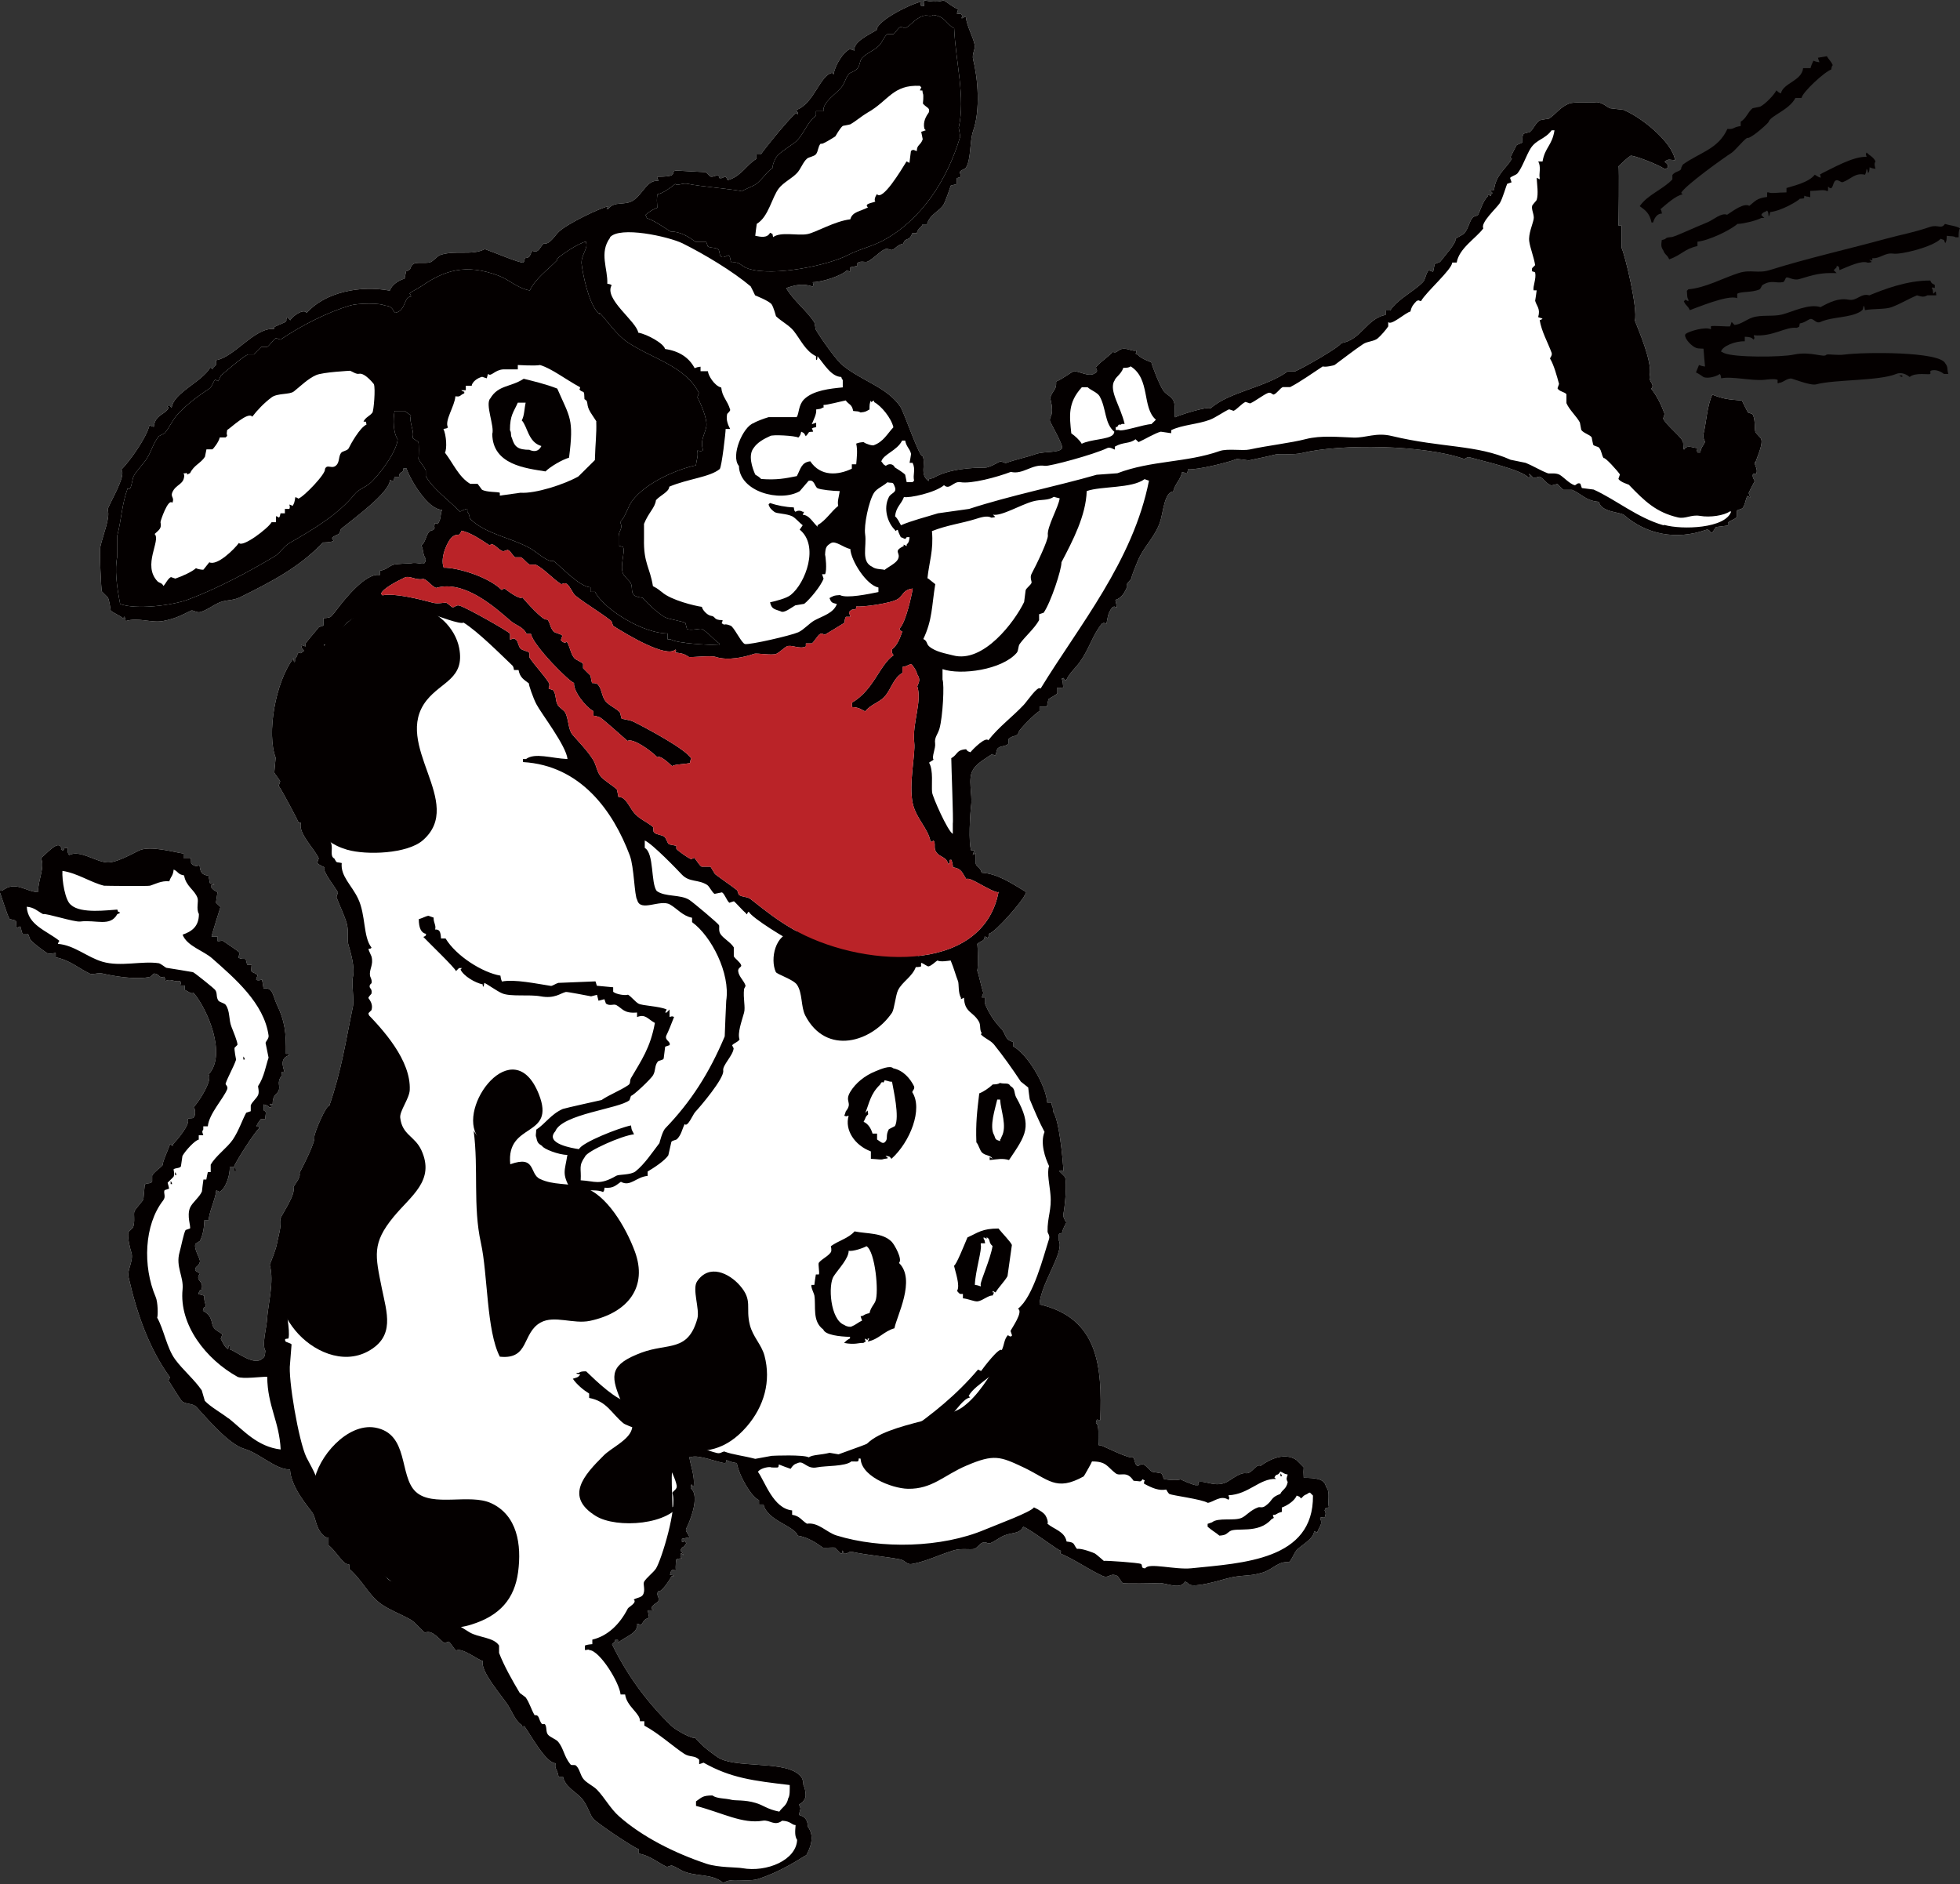<?xml version="1.0" encoding="UTF-8"?>
<svg id="_レイヤー_2" data-name="レイヤー 2" xmlns="http://www.w3.org/2000/svg" viewBox="0 0 129.68 124.67">
  <rect x="0" y="0" width="129.68" height="124.67" fill="#333333" stroke="none"/>
  <defs>
    <style>
      .cls-1 {
        fill: #fff;
      }

      .cls-1, .cls-2, .cls-3 {
        fill-rule: evenodd;
      }

      .cls-2 {
        fill: #040000;
      }

      .cls-3 {
        fill: #ba2328;
      }
    </style>
  </defs>
  <g id="_ラインナップ" data-name="ラインナップ">
    <g>
      <path class="cls-1" d="M116.14,30.63c.06-.27.52-1.2.39-1.57-.05-.14-.36-.38-.39-.49-.06-.16.01-.92-.2-1.18l-.29-.1s-.34-.65-.4-.79c-.96-.08-1.21-.1-1.96-.39-.35.77-.38,1.76-.59,2.65-.05.21.12.42.1.49-.07.2-.26.33-.3.69h-.19c-.07-.25-.03-.05,0-.29-.41-.05-.69-.23-.89.1-.09-.13,0-.4-.1-.59-.21-.38-1.08-1.04-1.28-1.47l.1-.3c-.23-.62-.53-1.23-.89-1.67.28-.32-.19-.4-.1-.88.18-.9-.73-2.97-.98-3.63.2-.8-.64-4.29-.88-4.81v-1.47h-.2s.05-3.88,0-3.93c.24-.23.51-.5.79-.69.12-.08,1.85.57,2.26.88.16-.06.09-.02.19-.1.08-.15,0-.24-.19-.39.26-.21.31-.12.69-.1-.19-1.23-2.29-2.89-3.44-3.34-.3-.03-.59-.06-.88-.1-.21-.1-.58-.46-.98-.39-.26.04-1.39-.07-1.76.1-.57.25-.77.62-1.28.98-.2.03-.4.06-.59.1-.31.17-.42.58-.69.79-.13.03-.26.07-.39.1-.15.17-.07.55-.1.58-.06.07-.34.13-.39.2l-.4.79.1.1c-.4.66-1.07,1.06-1.18,2.06h-.3c.07.07.13.13.2.2-.03.03-.07.06-.1.1v.1c-.06-.03-.13-.06-.2-.1v.1c-.34.3-.54,1.07-.68,1.28-.1.03-.2.07-.3.1-.27.3-.31.79-.59,1.08-.15.16-.43.23-.59.39.12.2-.76,1.17-.98,1.47-.08.11-.31.1-.39.2l-.1.49c-.1-.03-.19-.07-.29-.1-.2.2-.2.59-.39.79-.65.66-1.64,1.09-2.16,1.87h-.3v.29c-1.28.26-1.61,1.66-2.94,1.87-.05.23-2.43,1.6-3.05,1.87h-.49c-1.45,1.07-3.89,1.35-5.1,2.45-.19-.16-2.14.46-2.35.59-.09-.19.05-.73-.1-1.08-.14-.32-.51-.43-.68-.69-.27-.39-.79-1.76-.79-1.87-.33-.12-.71-.29-.89-.49-.27-.16-.1.02-.1-.29-.3.08-.6-.19-.98-.1-.27.07-.31.31-.59.19-.32.36-.78.63-1.08.98-.12.14.28.28-.2.49-.36.15-.92-.17-1.28-.2-.38.2-.79.54-1.18.69.02.6-.16.45-.4,1.08.07.27.18.7.1,1.08-.02.1-.17.31-.1.49.06.15.9,1.61.79,1.77-.22.33-1.15.17-1.77.39-.45.17-1.35.36-1.96.59-.12-.03-.3-.14-.39-.1-.19.09-.69.4-.98.4-.82,0-2.41.07-3.43.69-.31.06-.3.1-.3.1v.1c-.61-.45-.17-1.07-.39-1.67-.18.23-1.23-2.88-1.47-3.24-.89-1.31-2.52-1.69-3.83-2.75-.41-.33-1.49-1.86-1.77-2.36-.04-.17-.07-.33-.1-.49-.52-.79-1.37-1.42-1.86-2.26.6-.2,1.06-.33,1.76-.1.07-.25.03-.05,0-.29.68-.01,1.95-.45,2.26-.79.07.04.13.07.2.1v-.29l.49-.1v-.19c.26-.18.51-.01.69-.1.35-.17.75-.61,1.08-.79.28-.14.41.11.59,0,.22-.13.32-.32.68-.39.12-.45.4-.11.59-.69h.3c.11-.4.24-.27.39-.59h.29c.15-.64.83-.87,1.08-1.28.14-.22.49-1.28.49-1.28l.4-.1v-.39c.09-.03.19-.07.29-.1-.03-.1-.07-.2-.1-.29.07-.16.32-.19.4-.29.36-.52.25-1.78.49-2.45.48-1.37.32-3.44,0-4.71-.1-.4.16-.69.1-.98-.14-.64-.5-1.16-.59-1.87-.17.06-.1.02-.2.1h-.1l.1-.1c-.15-.24-.04-.15-.39-.2.03-.1.06-.2.09-.29-.37-.13-.67-.44-.98-.59-.38.17-1.05.05-1.27,0-.06.25-.02.08,0,.39h-.2c-.06-.25-.02-.05,0-.3-.92.23-2.96,1.32-2.94,1.87-.39.26-1.6.78-1.47,1.37-.1-.04-.2-.07-.3-.1-.43.15-1.02,1.12-1.08,1.67l-.1-.1c-.81.15-1.2,2.04-2.36,2.45.06.17.02.1.1.2v.1s-.07-.06-.1-.1c-.32.15-2.21,2.5-2.36,2.75h-.29v.29c-.66.4-.96,1.08-1.77,1.37-.24.09-.09-.05-.3-.2-.07.03-.13.07-.2.1-.35.05-.09-.07-.29-.2-.02-.02-.31.16-.49.1-.1-.1-.2-.2-.3-.29,0,0-1.82-.09-1.86-.1-.41-.03-.2.19-.39.3-.23.12-.98.1-.98.1l.1.29c-.74-.13-1.02.85-1.67,1.28-.58.38-1.25-.01-1.67.59h-.09l.09-.2c-.55.13-2.63,1.11-3.24,1.67-.28.26-.64.9-.99.78-.3.22-.32.69-.78.49-.07.09-.13.31-.2.39-.1.08-.09.06-.29.1-.04.2-.03.19-.1.29-.18.07-2.03-.71-2.55-.89-.85.45-1.93.05-2.95.39-.22.08-.46.43-.69.49-.32.08-.87-.03-1.08.1-.28.17-.06.37-.49.49-.04.16-.06.33-.1.49-.39.09-.86.42-.98.79-1.91-.36-4.24.07-5.5,1.47-.2-.33-.98.26-1.08.49-.07-.07-.13-.13-.2-.2-.13.17,0,.17-.1.29-.07.08-.75.3-.78.39v.1c-1.25-.14-2.64,1.88-3.83,2.06,0,.35.07.24-.19.49v.1l-.2-.1c-.55.95-2.42,1.66-2.55,2.65l-.1-.1h-.2l.1.1c-.19.47-.9.43-.98,1.27-.1-.03-.19-.06-.29-.1-.18.8-1.33,2.42-1.87,2.94.42.33-.94,2.48-.89,2.65.17.54-.28,1.54-.49,2.45-.07.33.06,2.86.1,2.95.13.13.26.26.39.39.12.19.19.88.2.88.13.13.59.32.79.49.09-.03.04.03.1-.1.07.11.06.09.1.3.83-.26,1.7.14,2.46,0,.84-.16,1.22-.38,1.86-.69.13-.06.36.15.59.1.39-.09.88-.45,1.18-.59.54-.26.96-.14,1.47-.39,2.12-1.05,3.9-1.97,5.5-3.63,0,0,.52,0,.69-.1l-.1-.2c.14-.16.32-.16.49-.3.03-.1.07-.2.1-.29.93-.75,3.24-2.44,3.24-3.24.18.06.1.02.2.1.08-.1.06-.09.1-.29h.3c.02-.46.29-.18.3-.59h.19c.25.75,1.42,2.75,2.36,2.75-.12.29-.07.56-.2.79-.16.26.02.1-.29.1-.01.28-.07.14,0,.3-.12.27-.15.06-.39.29-.22.31-.21.65-.49.88.16.32.07.55.29.89-.03.2-.02.19-.1.29-.1.1-.52-.09-.88,0,0,0-.99.03-1.18.1-.33.12-.44.33-.88.39v.29c-.9-.2-2.34,1.62-2.75,2.16-.09.12-.37.49-.49.59-.1.09-.49.1-.49.1v.49l-.3.1c-.36.46-.51.59-.88,1.08v.2c-.1-.03-.2-.07-.3-.1.07.31.06.21.2.39-.18.09-.17.24-.3.1-.28.14-.01.16-.3.39v.2c-.08.19-.1-.2-.1-.2-1.21,1.59-1.78,5-1.18,6.58-.03.33-.06.66-.09.98.04.12.33.44.39.59-.04.1-.07.2-.1.29.23.31,1.28,2.31,1.28,2.35.09.2-.03.07.19.1-.19.7.9,1.71,1.18,2.35-.04.1-.07.2-.1.3.11.15.49.29.49.29-.26.13.82,1.49.88,1.67-.03.1-.07.2-.1.3.17.48.53,1.19.69,1.77.13.5.02,1.13.1,1.37.15.52.45,1.49.3,2.16-.1.43.1,1.49,0,1.96-.49,2.34-.74,4.17-1.57,6.58-.15-.2-1.03,1.83-.98,2.06.07.29-.7,1.83-.98,2.35.11.35-.43.85-.4.98.13.46-.65,1.57-.88,2.06.12.43-.16,1.32-.2,1.57-.06.41-.35,1.1-.49,1.47.31,1.13-.12,2.57-.19,3.73-.03.45-.34,1.56-.1,1.96-.04.41-.05.42-.3.59-.58.33-1.59-.53-2.06-.69v-.2c-.08-.19-.1.2-.1.2-.25-.15-.36-.47-.49-.69l.1-.29c-.09-.14-.43-.23-.59-.49-.16-.28-.03-.73-.69-1.08.06-.35.16-.18.19-.3.02-.07-.14-.35-.1-.69-.15-.05-.16-.07-.39-.1.07-.34.2-.29.2-.29.22-.64-.47-.57-.1-1.08-.07-.06-.22-.13-.3-.19-.07-.31.23-.25.3-.59.04-.22-.42-.82-.3-1.18l.3-.2c.19-.34.28-.86.3-1.38h.3c-.07-.34.43-1.37.48-1.96.17.06.1.02.2.1.37-.13.73-1.06.69-1.67h.29c.04-.22,1.37-2.32,1.67-2.55-.1-.2.02-.07-.2-.1.09-.26.17-.29.29-.49h.3c.02-.44.13-.46-.1-.59v-.39c.22.06.26.07.39.2h.1c.04-.19-.04-.13-.1-.2.17-.1,0,0,.2,0,0-.68.29-.64.39-.89.15-.34-.14-.54.19-.98.05-.35-.05-.26.2-.3-.13-.41-.27-.88.3-1.08-.09-.2.02-.07-.2-.1.02-1.39-.07-2.16-.59-3.24-.27-.55-.25-1.2-.89-1.08-.03-.2-.06-.39-.1-.59,0,0-.29.11-.39,0,.03-.1.06-.2.1-.29-.43-.36-.45,0-.4-.69h-.29c-.04-.13-.07-.26-.1-.39,0,0-.39.03-.49-.1.04-.1.07-.2.1-.29-.16-.18-.75-.54-1.08-.78-.13-.08-.1,0-.39,0v-.3h-.4c0-.09.58-1.95.59-1.96l-.3-.29c.04-.23.07-.46.1-.69-.01-.02-.27-.14-.3-.2l-.1-.1v-.2h.2c-.11-.07-.1-.06-.3-.1-.03-.17-.06-.33-.09-.49-.45-.07-.54-.22-.59-.69-.23.06-.24.07-.39,0-.26-.15-.14-.16-.19-.49h-.49v-.29c-.48-.05-2.19-.56-2.94-.2-.57.28-1.49.8-2.07.79-.79-.02-1.82-.86-2.55-.49-.11-.12-.11-.28-.1-.49-.32.09-.15-.05-.29.2-.32-.15,0-.05-.2-.3-.27-.27-.89.49-1.28.79.28.58-.16,1.34-.2,2.26-.86-.06-1.49-.78-2.36-.1h-.2c.14.3.54,1.69.69,1.87l.39.1c.1.13,0,.38.1.49.07-.04.13-.07.2-.1.11.13.06.39.19.49h.3c.13.09.09.26.2.39.22.28.79.67,1.08.88.17.12.55-.02.59,0v.29c.94.18,1.55.75,2.26,1.08.18.09.53-.09.88,0,.45.11,2.17.45,3.14.2.07-.06.13-.13.19-.2.37-.05.36.36.69.2.07.11.07.09.1.29.33-.2.56.08.98,0,.07.25.03.05,0,.29h.3v.29c.25.12.42.29.58.2.91,1.05,2.22,4.09.99,5.4.3.37-.71,1.91-.99,2.16.13.12.14.56,0,.69-.09.09-.3,0-.39.1.21.32-.71,1.4-.98,1.67v.1l-.19-.1c-.24.66-.45,1.03-.49,1.38-.18.21-.56.44-.69.69v.39c-.1.18-.35.07-.49.2l-.09.98c-.1.19-.5.59-.59.79-.08.17.06.68-.1,1.08-.1.1-.2.2-.3.29-.09.33.12,1.13.2,1.38.15.49-.29,1.16-.2,1.57.57,2.5,1.37,4.76,2.75,6.67-.03.07-.06.13-.1.2.02.05.84,1.34.88,1.37.29.24.73.12.98.4.93,1.03,2.21,2.48,3.14,2.75,1.04.3,2.1,1.4,3.04,1.37.06,1.18,1.19,2.45,1.47,2.85.26.36.21,1.06.79,1.57.1.08.09.06.29.1v.49c.48.41.58.72,1.08,1.18.11.07.09.06.29.1v.29c.9.78,1.28,1.76,2.16,2.36.6.4,1.22.62,1.87.98.33.18.68.66.98.88.49-.23.96.47,1.28.69.1-.04.2-.07.29-.1.17.13.32.46.49.59.41-.22,1.48.66,1.77.69-.21.66,1.32,2.38,1.67,2.94.23.36.51,1.07.88,1.28.11.19.01.1.2.1.46.65,1.42,2.43,2.06,2.45-.07.42.09.29.2.89h.29c.13.64.79.97,1.18,1.37.41.42.55,1.03.79,1.37.21.3,2.78,2,3.05,2.06v.29c.71.11,1.3.62,1.86.88l.3-.1c.34.11.59.31.79.39.95.38,1.91.13,2.65.78.47-.41,1.55-.02,2.35-.29,1.24-.42,2.13-.95,3.14-1.57.18-.35.61-1.18.1-1.86-.04-.5-.19-.67-.59-.79.08-.52.16-.29,0-.69.23-.13.27-.17.39-.4.11-.15,0-.74-.1-.88-.03-.48-.13-.56-.39-.78-1.14-.84-4.22-.33-5.3-1.08-.68-.47-1.13-.86-1.47-1.28-.13.12-1.25-.47-1.57-.78-1.67-1.61-2.98-3.44-3.93-5.4.07-.06.13-.13.2-.19v-.1h.19v.2c.38-.39,1.36-.61,1.27-1.28.17.06.1.02.2.1.25-.12.12-.35.59-.49-.03-.17-.06-.33-.09-.49h.39c-.42-.18.27-.53.3-.58.13-.3-.17-.38,0-.69.16.16.76-.72.88-.98h.1c.19-.06-.2-.1-.2-.1.11-.43.12-.3.39-.3-.04-.28.03-.65,0-.69.12-.08.17-.08.4-.1l-.1-.1s.02-.39.1-.2l.1.1c-.09-.23-.04-.16-.2-.3.08-.2.1-.2.1-.2.22-.11.15-.14.29-.29-.16-.27.02-.1-.29-.1v-.2c.16-.03.33-.07.49-.1-.03-.23-.31-.39-.2-.59.13-.22.98-2.14.29-2.65,0,0,.02-.39.1-.2l.1.1c.08-.73-.19-1.33-.29-1.96h.09c.5-.21,1.85.38,2.26.39.1-.03.05.02.1-.2.23.09.38.16.69.2.17.91,1.01,2.29,1.47,2.45v.29h.3c.22,1.06,2.08,1.43,2.26,2.06.68.11,1.21.47,1.66.79.04.03.73-.02.79,0l.39.39h.1v-.2l.1.1v.1c.16.07.37-.1.39-.1h.2c.97.21,2.3.32,3.14.49.41.09.41.4.88.29.95-.2,1.55-.53,2.65-.88.51-.16,1.09-.04,1.38-.1.15-.03.38-.34.49-.39.31-.15.36.09.59,0,.31-.13.6-.37.89-.49.5-.22,1.05-.1,1.27-.59.47.16,2.4,1.65,2.46,1.57.1.17,0,0,0,.2.96.41,1.84,1.04,2.75,1.47.48.23.49-.21.98,0,.14.06.28.41.39.49.06.05,2.21.02,2.36,0,.48-.05,1.43.49,1.77-.1.21.09.14.09.29.2.4.19,1.82-.22,2.46-.4,1.04-.28,1.43-.11,2.36-.39.73-.22,1.05-.78,1.76-.69.25-.22.34-.67.59-.88.42-.36,1.06-.72,1.08-1.18.07.03.13.07.2.1.14-.45.39-.51.19-.98.25-.07.06-.03.3,0,.06-.21.12-.29,0-.49.14-.25-.03-.12.29-.2-.12-.41.12-1.01-.2-1.37-.09-.55-.73-.57-1.47-.59-.02-.42-.02-.37,0-.69-.16-.17-.33-.33-.49-.49-.72-.49-1.68-.11-2.36.39-.32-.16-.57.55-.98.49-.4-.06-1.01.46-1.28.59-.76.37-1.43-.14-1.87,0v.2h-.19c-.25-.05-.93-.35-.98-.39-.14.09-.83.05-.98,0h-.1c-.07-.05-.1-.33-.19-.39-.2-.04-.39-.07-.59-.1-.18-.08-.41-.42-.59-.49-.2-.08-.32.14-.4.1-.2-.11-.15-.41-.3-.59-.16.2-2.02-.78-2.16-.78h-.1c-.07-.5.07-1.32-.19-1.47.11-.34-.02-.2.29-.2.13-3.57-.13-6.74-4.02-7.65.09-1.42,1.66-3.44,1.28-4.22,0-.49-.06-.46.2-.49.07-.3.19-.51.29-.69.03-.03-.25-.33-.19-.59.09-.43.26-2.05.1-2.45-.13-.13-.26-.26-.39-.39.25-.07.06-.03.3,0-.07-.97-.29-3.33-.69-3.93-.03-.59-.14-.29-.1-.59h-.29c-.09-1.17-1.31-3.21-2.26-3.73v-.29c-.57-.13-.46-.54-.79-.88-.35-.35-.78-.92-1.08-1.67v-.39h-.2c.04-.1.07-.2.1-.3-.15-.45-.29-1.2-.4-1.47.07-.24.04-1.59,0-1.77.31-.25.48-.17.49-.49.17.06.1.02.2.1.07-.11.06-.09.1-.29.43-.1,2.24-2.2,2.35-2.55.08-.1.04-.02.1-.2-.97-.58-1.89-1.22-2.95-1.28-.09-.37-.29-.32-.39-.59v-.69l-.2.1c.04-.1.07-.19.1-.29h-.2c-.19-.51-.08-2.4,0-3.04.08-.64-.23-1.73.1-2.26.21-.45.89-.8,1.28-1.08.06.03.12.07.19.1.11-.1.09-.4.2-.49.21-.18.51-.09.69-.3v-.29c.29-.31.59-.11.69-.49.01-.13,1.05-1.2,1.37-1.38v-.29h.49c.03-.16.06-.33.1-.49.04-.04.52-.29.59-.39v-.39c.07.1.29,0,.39,0-.04-.32-.01-.32-.1-.59h.1c.08-.12,0,.04.1.1h.1c.24-.5.6-.78.89-1.18.67-.94.82-1.76,1.47-2.55.19-.09.07-.04.3,0,.09-.41.07-.69.39-1.08.19-.09.07-.04.3,0-.03-.16-.07-.33-.1-.49.43-.12.63-.53.79-.89-.18-.15.22-.36.29-.59-.04-.05.27-.77.39-1.08.4-.97,1.1-1.53,1.47-2.55.22-.6.28-2.02.88-2.06.15-.56.48-.76.59-1.28.2.04.19.02.29.1.08-.1.07-.09.1-.29.65.05,2.77-.48,3.24-.69.26.03.52.07.79.1.59-.13,1.03-.21,1.76-.39.35-.08,1.15.05,1.77-.1,2.56-.62,8.05-.54,10.7.39.09.03.18-.16.39-.1.96.27,3.43.81,3.92,1.37.09-.19.04-.07,0-.29.07.04.3.29.3.29.13-.03.26-.07.39-.1.25.11.49.51.78.59.13-.03.26-.07.4-.1.13.13.26.26.39.39h.59c.61.26.91.73,1.77.79.15.71,1.41.66,1.67.88,1.5,1.3,3.46,1.66,5.4.98.28-.1.3.24.39.2.09-.04.23-.35.29-.39.27-.03.52-.07.79-.1v-.2c.16-.15.49-.2.59-.39v-.39c.08-.09.31-.09.39-.19.18-.27.15-.46.3-.79.06.04.13.07.19.1-.03-.1-.06-.2-.1-.29.07-.18.25-.5.4-.79-.03-.07-.21-.32-.1-.49h.2c.14-.31-.15-.58-.1-.79Z"/>
      <g>
        <path class="cls-2" d="M52.47,61.69c-1.18.06-1.53,1.77-1.14,2.62.07.15,1.16.49,1.4.84.38.56.25,1.45.55,2.04,1.39,2.67,4.4,1.78,5.74-.19.15-.23.24-1.16.39-1.47.27-.58.98-.91,1.2-1.6.38-1.2-.12-2.28-.97-2.86-1.65-1.12-5.16-.85-6.55.41"/>
        <path class="cls-2" d="M43.49,13.74c-.03-.47-.04-.46,0-.88.39-.08.88-.44,1.18-.69.19.16.46-.1.88,0,.56.14,3.43.4,3.53.49.29-.21.82-.33,1.08-.59.45-.43.57-.69.98-.98-.08-.07.14-.63.3-.79.35-.37,1.04-.75,1.27-.98.49-.48.71-1.26,1.28-1.67v-.29h.49c-.06-.6.8-1.11,1.18-1.57.23-.27.27-.61.49-.88.11-.14.38-.15.59-.39.16-.18.13-.51.3-.69.33-.35.87-.51,1.18-.88.15-.18.3-.57.49-.69h.4c.16-.1.28-.4.49-.49.1.04.19.07.29.1.41-.23.63-.59,1.08-.78.4-.17.51.06.79-.1.82.12.82.6,1.37.88.09,2.2.76,4.55.3,6.58.04.2.07.39.1.59-.87,2.93-2.63,5.55-5.1,6.87-.81.43-1.53.55-2.36.98-1.23.64-4.89,1.44-6.58.88-.48-.16-.53-.49-1.08-.39-.12-.11-.06-.4-.2-.49-.04-.03-.31.2-.49.1-.14-.08-.09-.4-.2-.49-.18-.15-.5-.07-.69-.2l-.1-.29h-.69c-.45-.32-1.01-.7-1.67-.69-.45-.28-1.03-.7-1.57-.89-.07-.17-.02-.09-.1-.2.18-.18.53-.4.79-.49Z"/>
        <path class="cls-2" d="M28.17,31.51v-.39c-.1-.24-.39-.54-.49-.79.04-.11.04-1.02,0-1.08-.06-.09-.33-.19-.39-.29.17-.38-.25-1.03-.1-1.47-.14-.12-.27-.15-.39-.3h-.69c-.11.53-.1,1.43.2,1.87-.05.86-1.33,2.5-1.86,2.94-.31.25-.73.38-.98.69-1.1,1.36-2.75,2.34-4.32,3.24-.36.2-.64.68-.98.88-1.74,1.04-3.77,2.12-5.7,2.85-1.08.41-3.51.69-4.52.3-.23-1.19-.37-2.29-.19-3.14v-1.38c.28-1.09.3-2.08.69-3.14.23.3.29-.59.39-.79.2-.38.67-.84.88-1.18.32-.52.42-1.01.79-1.47.13-.07.26-.13.39-.2.33-.4.52-.9.88-1.28.63-.66,1.28-1.15,2.07-1.67.19-.13.23-.43.39-.59.06.03.13.07.2.1.06-.13.12-.26.19-.39.48-.39,1.28-1.11,1.77-1.38h.39c.16-.17.33-.33.49-.49h.39c.17-.1.4-.49.59-.59.1.03.2.07.3.1,1.37-.93,3.08-1.8,4.61-2.26.55-.16,2.03-.16,2.26,0,.48.05.51.18.69.49.75-.09.58-1.08,1.08-1.08-.06-.17-.02-.1-.1-.2.1-.12.48-.28.79-.49,1.49-1.02,2.89-1.52,5.1-.69.76.29,1.18.8,2.06.98.4-.82,1.16-1.34,1.77-1.96.07-.06.03,0,0-.1.18-.2,1.38-1.05,1.96-1.18v.1c.14.32-.35.84-.3,1.37.07.62.44,2.55,1.08,3.24.03.03.07.07.1.1v-.1c.46.46,1.12,1.46,1.87,1.96,1.63,1.09,3.8,1.56,4.71,3.34-.03.1-.06.2-.1.29.16.29.7,1.45.59,1.96-.13.6-.43.93-.2,1.57-.24.06-.16.03-.39,0,.06.41-.03.5-.1.98-1.09.21-3.3,1.1-4.22,2.36-.29.39-.43,1.05-.79,1.38.22.49-.1.54-.1.98v.59c.1.03.2.06.3.1.15.35-.24,1.21,0,1.77.07.16.41.45.49.59.15.26.02.56.2.79.12.15.59.2.59.2.42.46.94.95,1.47,1.28.21.13,1.23.28,1.37.39.03.13.07.26.1.39.21.14.9-.05.98,0,.42.23.79.71,1.18.98v.1c-.71-.03-2.77-.1-3.24-.39h-.2v-.39c-1.59.01-4.19-1.57-4.8-2.75h-.3v-.3c-.73-.05-1.81-1.24-2.46-1.76-.29.17-1.16-.61-1.47-.79-1.34-.76-2.97-.95-4.02-1.97-.08-.07-.03-.3-.2-.49v-.19c-.23.06-.31.11-.49.19-.76-.78-1.79-1.51-2.26-2.35Z"/>
        <path class="cls-1" d="M39.46,27.88c-.12-.2-.39-.56-.49-.78-.19-.42-.02-.55-.3-.69-.02-.64-.03-.39-.29-.59-.1-.17,0,0,0-.2-.98-.53-1.86-1.23-2.65-1.47-.3.07-1.47,0-1.47,0v.29h-.98c-.56.04-.79.51-.98.3-.05.04-.07.27-.1.29l-.3-.1c-.36.09-.67.37-.69.59h-.39v.3h-.3c.1.08.03.04.2.1v.1c-.36.16-.21.24-.59.2-.04.65-.74,1.62-.49,2.06-.11.08-.1.06-.3.1.2.43.24,1.32.1,1.57.53.68.91,1.61,1.67,2.06h.49c.1.13.19.26.29.39.33.18,1.04.13,1.18.2v.19c.45-.06.91-.13,1.37-.19.98.07,2.9-.55,3.83-1.08.36-.36.73-.72,1.09-1.08.03-1.15.12-1.69.09-2.55Z"/>
        <path class="cls-2" d="M119.18,6.48h-.39c-.41.8-1.61,1.15-1.77,1.57.06.02-1.03,1.02-1.37,1.08-.08-.13-.86.85-1.08.98-.45.28-3.08,2.16-3.34,2.65.03.03.06.06.1.1-.46.07-1.13.7-1.47.98.07.1.06.09.1.29-.27,0-.46.19-.59.59h-.1c-.12-.6-.4-.81-.78-1.08.52-.76,1.53-1.1,2.16-1.77v-.29c.21-.29.6-.21.59-.49.03-.07.06-.13.1-.2,1.1-.8,2.34-1.01,2.95-2.36.5.03.32-.11.88-.19v-.29c.38-.22.47-.64.79-.89.16-.03.33-.07.49-.1.33-.16.92-.76,1.08-1.08.15.11.08.11.3.2.16-.7,1.38-.82,1.47-1.67h.49c.06-.23.11-.31.19-.49.15.05.17.07.4.1-.04-.1-.07-.2-.1-.3.2-.03.39-.07.59-.1.13.23.28.33.39.59-.08.1-.06.09-.1.29-.45.15-1.9,1.5-1.96,1.87Z"/>
        <path class="cls-2" d="M119.77,12.66v.39c-.23-.08-.17,0-.39-.1-.04.25.06.15-.3.2-.12.15-1.21.8-1.96.88-.04.2-.03.19-.1.29-.02-.23-.02-.28-.1-.39-.18.14-.26.07-.39.29.06.07.13.13.2.2h-.2c-.27.16-1.12.37-1.48.39h-.09c-.47.42-1.89,1.1-2.65,1.18v.29c-.88.19-1.01.57-1.87.88-.13-.32-.27-.27-.39-.59-.18-.26-.13-.41-.1-.69.46-.09.06-.15.69-.2.38-.11,1.32-.56,2.35-.98.38-.16.91-.65,1.28-.49.43-.28,1.11-.8,1.47-.59.39-.3.46-.5,1.18-.59v-.3h.1c.18.09.6,0,1.18,0v-.29c.46-.15,1.47-.36,1.87-.88.17.09.16.12.39.2,0-.31-.16-.13.1-.3.62-.29,2.07-1.14,2.94-1.08-.04-.22-.09-.11,0-.29.21.22.45.29.59.59-.09.14-.07.24,0,.49-.23-.03-.24-.04-.39-.1-.02.23-.02.28-.1.39-.04-.2-.03-.19-.1-.29-.03.23-.04.24-.1.39-.66-.15-.9.27-1.47.49-.13.05-.32-.21-.49-.1-.21.14-.15.76-.49.39v.29h-.1c-.15-.11-.62,0-1.08,0Z"/>
        <path class="cls-2" d="M128.7,14.82c.27.09.76.13.98.29-.09.14-.09.32-.09.59h-.2c-.15-.1-.27-.05-.59-.1,0,.25-.01.36-.1.49-.11-.28-.02-.18-.3-.29-.5.53-2.61,1.06-3.14.98-.55-.08-.88.35-1.38.3,0,.22.02.13-.2.1.04.04.07.07.1.1.19.08-.2.1-.2.1-.42-.17-1.26.24-1.87.49-.08-.32.05-.15-.19-.29v.1c-.06.07-.13.13-.2.19.07.07.13.13.2.2-1.06-.04-1.49.1-2.46.39-.41.13-.76-.18-.88-.09-.06.03-.1.27-.2.29-.48.11-.76-.18-1.37.2-.05.03-.12.26-.2.29-.51.22-1.26.12-1.47.29v.29c-.59-.27-2.82.69-3.14.79-.13-.32-.26-.27-.39-.59.04-.03.07-.07.1-.1.06.03.13.07.2.1v-.1c-.1-.17-.07-.25-.1-.59.04-.03.07-.07.1-.1,1.15-.1,2.27-.74,3.34-1.08.79-.25,1.26.06,2.07-.2,2.45-.77,5.32-1.42,7.65-2.06,1.14-.31,1.75-.39,2.94-.79.52-.17.72.18.98-.2Z"/>
        <path class="cls-2" d="M119.08,21.4c-.08.32.05.15-.2.29-.76-.09-1.57.61-2.85.49.04.22.09.11,0,.29-.17-.16-.24-.17-.59-.19v.3c-.65-.02-1.49.33-1.57.68.07.03.13.07.2.1.67.3,3.78.28,4.62.1,1.13-.24,2.01.24,2.16,0,.19-.04.72.06,1.18,0,1.24-.17,6.35-.22,6.68.59.2.25.09.36.2.69h-.3c-.11-.11-.55-.36-.89-.2v.2c-.1.07-1-.12-1.37.2-.13-.11-.5-.36-.89-.2-1.13.47-4.08.36-5.3.69-.38.1-1.59-.4-1.67-.39-.32.02-.5.27-.78.29-.17.13-.07-.18-.1-.2-.18-.09-.7-.02-.88,0-.83.08-2.17-.25-2.85-.1-.04-.2-.02-.19-.1-.29-.12.13-.78.35-1.08.2-.16-.11-.28-.2-.49-.3.07-.16.13-.33.2-.49.15.05.17.07.4.1-.04-.39-.07-.79-.1-1.18-.33-.02-.42,0-.59-.1-.34-.19-.76-.71-.59-.88.22-.17,1.31-.5,1.67-.3v-.2c.11-.07,1.18.04,1.27,0,.04-.1.07-.19.1-.29.06.07.13.13.19.2.41-.03.79-.36,1.18-.49.59-.2,1.39-.05,1.96-.2.68-.17,1.78-.74,2.55-.49.61-.33,1.2-.62,1.86-.49.57.1.79-.45,1.37-.29.95-.39,2.49-.99,4.03-.98.11.23.1.17.3.29v.2c-.2,0-.03-.1-.2,0,.08.12.07.16.1.39.03-.03.06-.06.1-.1.08-.19.1.2.1.2h-.59c-.27.16-.45.06-.69,0-.51.21-1.04.54-1.67.78-.41.16-1.21.09-1.77.2-.03-.2-.02-.19-.09-.3-.06.31-.02.24-.2.39-.73.44-1.85.33-2.65.69-.32.14-.45-.26-.69-.19-.14.04-.37.25-.69.29Z"/>
        <path class="cls-2" d="M125.66,24.84h.2v.1c-.17-.06-.1-.02-.2-.1Z"/>
        <path class="cls-2" d="M16.1,69.9c.08.1.04.03.1.2h-.1v-.2Z"/>
        <path class="cls-2" d="M15.51,77.26c.08.1.04.03.1.2h-.1v-.2Z"/>
        <path class="cls-2" d="M11.58,77.55c.08.1.03.03.1.19h-.1v-.19Z"/>
        <path class="cls-2" d="M11.29,78.14c.08.1.04.03.1.2h-.1v-.2Z"/>
        <path class="cls-2" d="M67.44,88.94c.08.1.03.03.1.2h-.1v-.2Z"/>
        <path class="cls-2" d="M84.72,97.48c.08.1.04.02.1.19h-.1v-.19Z"/>
        <path class="cls-2" d="M36.87,25.71c-.76-.3-1.62-.5-2.22-.65-.87.57-1.68.4-2.21,1.3-.36.37.29,1.85.13,2.35.02,2.04,2.22,2.27,3.52,2.48.34-.33,1.09-.77,1.56-.91.33-2.59.06-2.64-.78-4.57ZM35.05,29.76c-.79,0-1.01-.2-1.18-.78-.12-.22,0-.3-.13-.52,0-1,.24-1.18.52-1.82h.52c-.08.33-.09.91-.26,1.17.39.41.42,1.45,1.3,1.7-.23.46-.6.33-.78.26Z"/>
        <path class="cls-2" d="M67.25,72.64c-.19-.35-.04-.59-.4-.79-.13-.25-.36-.11-.69-.2-.12.08-.24.09-.48.1-.21.21-.6.48-.89.59-.14,1.19-.24,1.96-.19,3.24.16.17.22.54.39.69.25.21.49.13.69.39l-.2-.1v.19c.52-.05.84-.13,1.28,0,1.13-1.68,1.55-2.21.49-4.12ZM66.27,75.2c-.06.17-.02.1-.1.2v.1c-.3-.11-.29-.09-.39-.39-.35-.57.08-1.8.2-2.36h.19c.05.77.48,1.76.1,2.46Z"/>
        <path class="cls-2" d="M60.37,72.25c-.04-.06.19-.2.1-.39-.26-.52-.71-1.04-1.37-1.18-.21-.21-.82.05-1.18.2-.7.28-1.31.77-1.67,1.37-.39.66.19.68-.29,1.28-.03.1-.06.2-.1.29.24.07.05.03.29,0-.28.94.4,1.96,1.47,2.36v.49c.48.02.7.09.88,0,0,0,.39-.02.19-.1-.03-.03-.07-.06-.1-.1.31.06.24.02.39.2,1.23-1.1,2.11-3.31,1.37-4.42ZM59.2,74.51c-.13.07-.26.13-.39.2-.26.47,0,.64-.29.88-.16.09-.28-.07-.49-.2v-.39h-.3c-.1-.34-.29-.65-.59-.78.16-.28.09-.31.3-.49,0,0-.02-.38-.09-.2l-.1.1c.26-.6.32-1.24.98-1.87.18-.38.17.07.3-.29.38.08.24.09.49.1.08.49.52,2.35.19,2.94Z"/>
        <path class="cls-2" d="M59.49,83.54c.23-.23-.3-1.18-.49-1.38-.61-.62-1.65-.52-2.46-.69-.4.46-1.06.61-1.57.98,0,0,.08.28,0,.4-.19.28-.58.43-.79.69-.07.08.06.65,0,.78h-.2c-.04.23-.07.46-.1.69h-.19c-.06.13.18.6.19.69.12.73-.16,1.71.59,2.26.13.37,1.1.47,1.77.49v.1c-.13.07-.2.11-.29.2l-.1.1c.73.14.96-.02,1.27,0,.26-.17.14,0,.1-.29l.19.1v-.1h.1c-.03.07-.07.13-.1.2.76-.16,1.06-.68,1.77-.88.13-.77,1.45-3.21.3-4.32ZM57.92,86.09c-.1.24-.31.41-.39.79-.43.08-.33.19-.59.2.03.1.06.2.1.29-.26.12-.4.27-.69.39-.09.05-.32.02-.49-.1-.93-.34-1.09-2.66-.69-3.24.33-.49.99-1.17.98-1.67.27.07,1-.19,1.18-.3.58.35.83,3.08.59,3.63Z"/>
        <path class="cls-2" d="M66.07,81.28c-1.1,0-1.37.28-2.06.59-.21.5-.75,1.85-.89,1.87.07.35.43,1.33.2,1.67.2.23.17.2.39.2v.29c.32.02.76.23.98.2.33-.05.69-.4.99-.39l.09-.2h-.09v-.1c.06.03.12.06.19.1.21-.36.6-.73.79-1.08.1-.69.19-1.38.29-2.06-.08-.21-.66-.8-.88-1.08ZM64.89,85.01v.1c-.15-.05-.17-.07-.39-.1.02-.85.49-2.37.39-2.65v-.1h.29c-.04-.2-.02-.19-.1-.3v-.1c.06.03.13.07.2.1v-.1c.29.14.09.33.39.58-.14.87-.78,2.25-.79,2.56Z"/>
        <path class="cls-2" d="M116.14,30.63c.06-.27.52-1.2.39-1.57-.05-.14-.36-.38-.39-.49-.06-.16.01-.92-.2-1.18l-.29-.1s-.34-.65-.4-.79c-.96-.08-1.21-.1-1.96-.39-.35.77-.38,1.76-.59,2.65-.05.21.12.42.1.49-.07.2-.26.33-.3.69h-.19c-.07-.25-.03-.05,0-.29-.41-.05-.69-.23-.89.1-.09-.13,0-.4-.1-.59-.21-.38-1.08-1.04-1.28-1.47l.1-.3c-.23-.62-.53-1.23-.89-1.67.28-.32-.19-.4-.1-.88.18-.9-.73-2.97-.98-3.63.2-.8-.64-4.29-.88-4.81v-1.47h-.2s.05-3.88,0-3.93c.24-.23.51-.5.79-.69.12-.08,1.85.57,2.26.88.16-.06.09-.02.19-.1.08-.15,0-.24-.19-.39.26-.21.31-.12.69-.1-.19-1.23-2.29-2.89-3.44-3.34-.3-.03-.59-.06-.88-.1-.21-.1-.58-.46-.98-.39-.26.04-1.39-.07-1.76.1-.57.25-.77.62-1.28.98-.2.03-.4.06-.59.1-.31.17-.42.58-.69.79-.13.03-.26.07-.39.1-.15.17-.07.55-.1.58-.06.07-.34.13-.39.2l-.4.79.1.1c-.4.66-1.07,1.06-1.18,2.06h-.3c.07.07.13.13.2.2-.03.03-.07.06-.1.1v.1c-.06-.03-.13-.06-.2-.1v.1c-.34.3-.54,1.07-.68,1.28-.1.03-.2.07-.3.1-.27.3-.31.79-.59,1.08-.15.16-.43.23-.59.39.12.2-.76,1.17-.98,1.47-.08.11-.31.1-.39.2l-.1.49c-.1-.03-.19-.07-.29-.1-.2.2-.2.59-.39.79-.65.66-1.64,1.09-2.16,1.87h-.3v.29c-1.28.26-1.61,1.66-2.94,1.87-.05.23-2.43,1.6-3.05,1.87h-.49c-1.45,1.07-3.89,1.35-5.1,2.45-.19-.16-2.14.46-2.35.59-.09-.19.05-.73-.1-1.08-.14-.32-.51-.43-.68-.69-.27-.39-.79-1.76-.79-1.87-.33-.12-.71-.29-.89-.49-.27-.16-.1.02-.1-.29-.3.08-.6-.19-.98-.1-.27.07-.31.31-.59.19-.32.36-.78.63-1.08.98-.12.14.28.28-.2.49-.36.15-.92-.17-1.28-.2-.38.2-.79.54-1.18.69.02.6-.16.45-.4,1.08.07.27.18.7.1,1.08-.02.1-.17.31-.1.49.06.15.9,1.61.79,1.77-.22.33-1.15.17-1.77.39-.45.17-1.35.36-1.96.59-.12-.03-.3-.14-.39-.1-.19.09-.69.4-.98.4-.82,0-2.41.07-3.43.69-.31.06-.3.1-.3.1v.1c-.61-.45-.17-1.07-.39-1.67-.18.23-1.23-2.88-1.47-3.24-.89-1.31-2.52-1.69-3.83-2.75-.41-.33-1.49-1.86-1.77-2.36-.04-.17-.07-.33-.1-.49-.52-.79-1.37-1.42-1.86-2.26.6-.2,1.06-.33,1.76-.1.07-.25.03-.05,0-.29.68-.01,1.95-.45,2.26-.79.07.04.13.07.2.1v-.29l.49-.1v-.19c.26-.18.51-.01.69-.1.35-.17.75-.61,1.08-.79.28-.14.41.11.59,0,.22-.13.32-.32.68-.39.12-.45.4-.11.59-.69h.3c.11-.4.24-.27.39-.59h.29c.15-.64.83-.87,1.08-1.28.14-.22.49-1.28.49-1.28l.4-.1v-.39c.09-.03.19-.07.29-.1-.03-.1-.07-.2-.1-.29.07-.16.32-.19.4-.29.36-.52.25-1.78.49-2.45.48-1.37.32-3.44,0-4.71-.1-.4.16-.69.1-.98-.14-.64-.5-1.16-.59-1.87-.17.06-.1.02-.2.1h-.1l.1-.1c-.15-.24-.04-.15-.39-.2.03-.1.06-.2.09-.29-.37-.13-.67-.44-.98-.59-.38.17-1.05.05-1.27,0-.06.25-.02.08,0,.39h-.2c-.06-.25-.02-.05,0-.3-.92.23-2.96,1.32-2.94,1.87-.39.26-1.6.78-1.47,1.37-.1-.04-.2-.07-.3-.1-.43.15-1.02,1.12-1.08,1.67l-.1-.1c-.81.15-1.2,2.04-2.36,2.45.06.17.02.1.1.2v.1s-.07-.06-.1-.1c-.32.15-2.21,2.5-2.36,2.75h-.29v.29c-.66.4-.96,1.08-1.77,1.37-.24.09-.09-.05-.3-.2-.07.03-.13.07-.2.1-.35.05-.09-.07-.29-.2-.02-.02-.31.16-.49.1-.1-.1-.2-.2-.3-.29,0,0-1.82-.09-1.86-.1-.41-.03-.2.19-.39.3-.23.12-.98.1-.98.1l.1.29c-.74-.13-1.02.85-1.67,1.28-.58.38-1.25-.01-1.67.59h-.09l.09-.2c-.55.13-2.63,1.11-3.24,1.67-.28.26-.64.9-.99.78-.3.22-.32.69-.78.49-.07.09-.13.31-.2.39-.1.08-.09.06-.29.1-.04.2-.03.19-.1.29-.18.07-2.03-.71-2.55-.89-.85.45-1.93.05-2.95.39-.22.08-.46.43-.69.49-.32.08-.87-.03-1.08.1-.28.17-.06.37-.49.49-.04.16-.06.33-.1.49-.39.09-.86.42-.98.79-1.91-.36-4.24.07-5.5,1.47-.2-.33-.98.26-1.08.49-.07-.07-.13-.13-.2-.2-.13.17,0,.17-.1.29-.07.08-.75.3-.78.39v.1c-1.25-.14-2.64,1.88-3.83,2.06,0,.35.07.24-.19.49v.1l-.2-.1c-.55.95-2.42,1.66-2.55,2.65l-.1-.1h-.2l.1.1c-.19.47-.9.43-.98,1.27-.1-.03-.19-.06-.29-.1-.18.8-1.33,2.42-1.87,2.94.42.33-.94,2.48-.89,2.65.17.54-.28,1.54-.49,2.45-.07.33.06,2.86.1,2.95.13.13.26.26.39.39.12.19.19.88.2.88.13.13.59.32.79.49.09-.03.04.03.1-.1.07.11.06.09.1.3.83-.26,1.7.14,2.46,0,.84-.16,1.22-.38,1.86-.69.13-.06.36.15.59.1.39-.09.88-.45,1.18-.59.54-.26.96-.14,1.47-.39,2.12-1.05,3.9-1.97,5.5-3.63,0,0,.52,0,.69-.1l-.1-.2c.14-.16.32-.16.49-.3.03-.1.07-.2.1-.29.93-.75,3.24-2.44,3.24-3.24.18.06.1.02.2.1.08-.1.06-.09.1-.29h.3c.02-.46.29-.18.3-.59h.19c.25.75,1.42,2.75,2.36,2.75-.12.29-.07.56-.2.79-.16.26.02.1-.29.1-.01.28-.07.14,0,.3-.12.27-.15.06-.39.29-.22.31-.21.65-.49.88.16.32.07.55.29.89-.03.2-.02.19-.1.29-.1.1-.52-.09-.88,0,0,0-.99.03-1.18.1-.33.12-.44.33-.88.39v.29c-.9-.2-2.34,1.62-2.75,2.16-.09.12-.37.49-.49.59-.1.09-.49.1-.49.1v.49l-.3.1c-.36.46-.51.59-.88,1.08v.2c-.1-.03-.2-.07-.3-.1.07.31.06.21.2.39-.18.09-.17.24-.3.1-.28.14-.01.16-.3.39v.2c-.08.19-.1-.2-.1-.2-1.21,1.59-1.78,5-1.18,6.58-.03.33-.06.66-.09.98.04.12.33.44.39.59-.04.1-.07.2-.1.29.23.31,1.28,2.31,1.28,2.35.09.2-.03.07.19.1-.19.7.9,1.71,1.18,2.35-.04.1-.07.2-.1.3.11.15.49.29.49.29-.26.13.82,1.49.88,1.67-.03.1-.07.2-.1.3.17.48.53,1.19.69,1.77.13.5.02,1.13.1,1.37.15.52.45,1.49.3,2.16-.1.43.1,1.49,0,1.96-.49,2.34-.74,4.17-1.57,6.58-.15-.2-1.03,1.83-.98,2.06.07.29-.7,1.83-.98,2.35.11.35-.43.85-.4.98.13.46-.65,1.57-.88,2.06.12.43-.16,1.32-.2,1.57-.06.41-.35,1.1-.49,1.47.31,1.13-.12,2.57-.19,3.73-.03.45-.34,1.56-.1,1.96-.04.41-.05.42-.3.59-.58.33-1.59-.53-2.06-.69v-.2c-.08-.19-.1.2-.1.2-.25-.15-.36-.47-.49-.69l.1-.29c-.09-.14-.43-.23-.59-.49-.16-.28-.03-.73-.69-1.08.06-.35.16-.18.19-.3.02-.07-.14-.35-.1-.69-.15-.05-.16-.07-.39-.1.07-.34.2-.29.2-.29.22-.64-.47-.57-.1-1.08-.07-.06-.22-.13-.3-.19-.07-.31.23-.25.3-.59.04-.22-.42-.82-.3-1.18l.3-.2c.19-.34.28-.86.3-1.38h.3c-.07-.34.43-1.37.48-1.96.17.06.1.02.2.1.37-.13.73-1.06.69-1.67h.29c.04-.22,1.37-2.32,1.67-2.55-.1-.2.02-.07-.2-.1.09-.26.17-.29.29-.49h.3c.02-.44.13-.46-.1-.59v-.39c.22.06.26.07.39.2h.1c.04-.19-.04-.13-.1-.2.17-.1,0,0,.2,0,0-.68.29-.64.39-.89.15-.34-.14-.54.19-.98.05-.35-.05-.26.2-.3-.13-.41-.27-.88.3-1.08-.09-.2.02-.07-.2-.1.02-1.39-.07-2.16-.59-3.24-.27-.55-.25-1.2-.89-1.08-.03-.2-.06-.39-.1-.59,0,0-.29.11-.39,0,.03-.1.06-.2.1-.29-.43-.36-.45,0-.4-.69h-.29c-.04-.13-.07-.26-.1-.39,0,0-.39.03-.49-.1.04-.1.07-.2.1-.29-.16-.18-.75-.54-1.08-.78-.13-.08-.1,0-.39,0v-.3h-.4c0-.09.58-1.95.59-1.96l-.3-.29c.04-.23.07-.46.1-.69-.01-.02-.27-.14-.3-.2l-.1-.1v-.2h.2c-.11-.07-.1-.06-.3-.1-.03-.17-.06-.33-.09-.49-.45-.07-.54-.22-.59-.69-.23.06-.24.07-.39,0-.26-.15-.14-.16-.19-.49h-.49v-.29c-.48-.05-2.19-.56-2.94-.2-.57.28-1.49.8-2.07.79-.79-.02-1.82-.86-2.55-.49-.11-.12-.11-.28-.1-.49-.32.09-.15-.05-.29.2-.32-.15,0-.05-.2-.3-.27-.27-.89.49-1.28.79.28.58-.16,1.34-.2,2.26-.86-.06-1.49-.78-2.36-.1h-.2c.14.3.54,1.69.69,1.87l.39.1c.1.13,0,.38.1.49.07-.04.13-.07.2-.1.11.13.06.39.19.49h.3c.13.09.09.26.2.39.22.28.79.67,1.08.88.17.12.55-.02.59,0v.29c.94.18,1.55.75,2.26,1.08.18.09.53-.09.88,0,.45.11,2.17.45,3.14.2.07-.06.13-.13.19-.2.37-.05.36.36.69.2.07.11.07.09.1.29.33-.2.56.08.98,0,.07.25.03.05,0,.29h.3v.29c.25.12.42.29.58.2.91,1.05,2.22,4.09.99,5.4.3.37-.71,1.91-.99,2.16.13.12.14.56,0,.69-.09.09-.3,0-.39.1.21.32-.71,1.4-.98,1.67v.1l-.19-.1c-.24.66-.45,1.03-.49,1.38-.18.21-.56.44-.69.69v.39c-.1.18-.35.07-.49.2l-.09.98c-.1.19-.5.59-.59.79-.08.17.06.68-.1,1.08-.1.1-.2.2-.3.29-.09.33.12,1.13.2,1.38.15.49-.29,1.16-.2,1.57.57,2.5,1.37,4.76,2.75,6.67-.03.07-.06.13-.1.2.02.05.84,1.34.88,1.37.29.24.73.12.98.4.93,1.03,2.21,2.48,3.14,2.75,1.04.3,2.1,1.4,3.04,1.37.06,1.18,1.19,2.45,1.47,2.85.26.36.21,1.06.79,1.57.1.08.09.06.29.1v.49c.48.41.58.72,1.08,1.18.11.07.09.06.29.1v.29c.9.78,1.28,1.76,2.16,2.36.6.4,1.22.62,1.87.98.33.18.68.66.98.88.49-.23.96.47,1.28.69.1-.04.2-.07.29-.1.17.13.32.46.49.59.41-.22,1.48.66,1.77.69-.21.66,1.32,2.38,1.67,2.94.23.36.51,1.07.88,1.28.11.19.01.1.2.1.46.65,1.42,2.43,2.06,2.45-.07.42.09.29.2.89h.29c.13.64.79.97,1.18,1.37.41.42.55,1.03.79,1.37.21.3,2.78,2,3.05,2.06v.29c.71.11,1.3.62,1.86.88l.3-.1c.34.11.59.31.79.39.95.38,1.91.13,2.65.78.47-.41,1.55-.02,2.35-.29,1.24-.42,2.13-.95,3.14-1.57.18-.35.61-1.18.1-1.86-.04-.5-.19-.67-.59-.79.08-.52.16-.29,0-.69.23-.13.27-.17.39-.4.11-.15,0-.74-.1-.88-.03-.48-.13-.56-.39-.78-1.14-.84-4.22-.33-5.3-1.08-.68-.47-1.13-.86-1.47-1.28-.13.12-1.25-.47-1.57-.78-1.67-1.61-2.98-3.44-3.93-5.4.07-.06.13-.13.2-.19v-.1h.19v.2c.38-.39,1.36-.61,1.27-1.28.17.06.1.02.2.1.25-.12.12-.35.59-.49-.03-.17-.06-.33-.09-.49h.39c-.42-.18.27-.53.3-.58.13-.3-.17-.38,0-.69.16.16.76-.72.88-.98h.1c.19-.06-.2-.1-.2-.1.11-.43.12-.3.39-.3-.04-.28.03-.65,0-.69.12-.08.17-.08.4-.1l-.1-.1s.02-.39.1-.2l.1.1c-.09-.23-.04-.16-.2-.3.08-.2.1-.2.1-.2.22-.11.15-.14.29-.29-.16-.27.02-.1-.29-.1v-.2c.16-.03.33-.07.49-.1-.03-.23-.31-.39-.2-.59.13-.22.98-2.14.29-2.65,0,0,.02-.39.1-.2l.1.1c.08-.73-.19-1.33-.29-1.96h.09c.5-.21,1.85.38,2.26.39.1-.03.05.02.1-.2.23.09.38.16.69.2.17.91,1.01,2.29,1.47,2.45v.29h.3c.22,1.06,2.08,1.43,2.26,2.06.68.11,1.21.47,1.66.79.04.03.73-.02.79,0l.39.39h.1v-.2l.1.1v.1c.16.07.37-.1.39-.1h.2c.97.21,2.3.32,3.14.49.41.09.41.4.88.29.95-.2,1.55-.53,2.65-.88.51-.16,1.09-.04,1.38-.1.15-.03.38-.34.49-.39.31-.15.36.09.59,0,.31-.13.6-.37.89-.49.5-.22,1.05-.1,1.27-.59.47.16,2.4,1.65,2.46,1.57.1.17,0,0,0,.2.96.41,1.84,1.04,2.75,1.47.48.23.49-.21.98,0,.14.06.28.41.39.49.06.05,2.21.02,2.36,0,.48-.05,1.43.49,1.77-.1.21.09.14.09.29.2.4.19,1.82-.22,2.46-.4,1.04-.28,1.43-.11,2.36-.39.73-.22,1.05-.78,1.76-.69.25-.22.34-.67.59-.88.42-.36,1.06-.72,1.08-1.18.07.03.13.07.2.1.14-.45.39-.51.19-.98.25-.07.06-.03.3,0,.06-.21.12-.29,0-.49.14-.25-.03-.12.29-.2-.12-.41.12-1.01-.2-1.37-.09-.55-.73-.57-1.47-.59-.02-.42-.02-.37,0-.69-.16-.17-.33-.33-.49-.49-.72-.49-1.68-.11-2.36.39-.32-.16-.57.55-.98.49-.4-.06-1.01.46-1.28.59-.76.37-1.43-.14-1.87,0v.2h-.19c-.25-.05-.93-.35-.98-.39-.14.09-.83.05-.98,0h-.1c-.07-.05-.1-.33-.19-.39-.2-.04-.39-.07-.59-.1-.18-.08-.41-.42-.59-.49-.2-.08-.32.14-.4.1-.2-.11-.15-.41-.3-.59-.16.2-2.02-.78-2.16-.78h-.1c-.07-.5.07-1.32-.19-1.47.11-.34-.02-.2.29-.2.13-3.57-.13-6.74-4.02-7.65.09-1.42,1.66-3.44,1.28-4.22,0-.49-.06-.46.2-.49.07-.3.19-.51.29-.69.03-.03-.25-.33-.19-.59.09-.43.26-2.05.1-2.45-.13-.13-.26-.26-.39-.39.25-.07.06-.03.3,0-.07-.97-.29-3.33-.69-3.93-.03-.59-.14-.29-.1-.59h-.29c-.09-1.17-1.31-3.21-2.26-3.73v-.29c-.57-.13-.46-.54-.79-.88-.35-.35-.78-.92-1.08-1.67v-.39h-.2c.04-.1.07-.2.1-.3-.15-.45-.29-1.2-.4-1.47.07-.24.04-1.59,0-1.77.31-.25.48-.17.49-.49.17.06.1.02.2.1.07-.11.06-.09.1-.29.43-.1,2.24-2.2,2.35-2.55.08-.1.04-.02.1-.2-.97-.58-1.89-1.22-2.95-1.28-.09-.37-.29-.32-.39-.59v-.69l-.2.1c.04-.1.07-.19.1-.29h-.2c-.19-.51-.08-2.4,0-3.04.08-.64-.23-1.73.1-2.26.21-.45.89-.8,1.28-1.08.06.03.12.07.19.1.11-.1.09-.4.2-.49.21-.18.51-.09.69-.3v-.29c.29-.31.59-.11.69-.49.01-.13,1.05-1.2,1.37-1.38v-.29h.49c.03-.16.06-.33.1-.49.04-.04.52-.29.59-.39v-.39c.07.1.29,0,.39,0-.04-.32-.01-.32-.1-.59h.1c.08-.12,0,.04.1.1h.1c.24-.5.6-.78.89-1.18.67-.94.82-1.76,1.47-2.55.19-.09.07-.04.3,0,.09-.41.07-.69.39-1.08.19-.09.07-.04.3,0-.03-.16-.07-.33-.1-.49.43-.12.63-.53.79-.89-.18-.15.22-.36.29-.59-.04-.05.27-.77.39-1.08.4-.97,1.1-1.53,1.47-2.55.22-.6.28-2.02.88-2.06.15-.56.48-.76.59-1.28.2.04.19.02.29.1.08-.1.07-.09.1-.29.65.05,2.77-.48,3.24-.69.26.03.52.07.79.1.59-.13,1.03-.21,1.76-.39.35-.08,1.15.05,1.77-.1,2.56-.62,8.05-.54,10.7.39.09.03.18-.16.39-.1.96.27,3.43.81,3.92,1.37.09-.19.04-.07,0-.29.07.04.3.29.3.29.13-.03.26-.07.39-.1.25.11.49.51.78.59.13-.03.26-.07.4-.1.13.13.26.26.39.39h.59c.61.26.91.73,1.77.79.15.71,1.41.66,1.67.88,1.5,1.3,3.46,1.66,5.4.98.28-.1.3.24.39.2.09-.04.23-.35.29-.39.27-.03.52-.07.79-.1v-.2c.16-.15.49-.2.59-.39v-.39c.08-.09.31-.09.39-.19.18-.27.15-.46.3-.79.06.04.13.07.19.1-.03-.1-.06-.2-.1-.29.07-.18.25-.5.4-.79-.03-.07-.21-.32-.1-.49h.2c.14-.31-.15-.58-.1-.79ZM15.12,93.85c-.45-.36-1.19-.76-1.57-1.17-.07-.23-.13-.46-.2-.69-.48-.71-1.26-1.36-1.77-2.06-.55-.76-.73-1.95-1.18-2.75.06-.16.05-1.03-.1-1.37-.87-2.04-.76-4.77.49-6.38.22-.28,0-.48.1-.69.1-.03.2-.06.3-.1-.03-.13-.06-.26-.1-.39.13-.13.26-.26.39-.39.09-.18,0-.48,0-.49.11-.11.41-.06.49-.2.03-.23.07-.46.1-.69.2-.36.84-1.05,1.08-1.08v-.29h.3c-.06-.22-.11-.2,0-.39v-.2h.3c.07-.82,1.03-1.83,1.28-2.45.08-.21-.14-.3-.1-.39.17-.48.52-1.07.69-1.57-.01-.04-.13-.67-.1-.79l.19-.19c.03-.16-.3-.95-.39-1.18-.2-.5-.09-1.06-.39-1.47-.09-.12-.42-.17-.49-.29-.16-.26-.04-.46-.2-.69-.09-.12-1.34-1.12-1.47-1.18-.59-.1-1.18-.2-1.77-.29-.07-.03-.36-.27-.49-.3-1.11-.17-2.54.25-3.73-.1-1-.29-1.89-1.11-2.95-1.18.07-.17.02-.1.1-.2-.83-.67-2.1-1.04-2.16-2.26.52.05.71.3,1.08.49.22-.07,2.05.54,2.46.49,1.06-.13,1.98.37,2.45-.49.17-.07.1-.02.19-.1-.24-.13-.07.05-.19-.2-.59.03-2.4.29-3.05-.3-.4-.25-.62-1.66-.58-2.26,1,.15,1.86.76,2.75.98.05.01,2.92.04,3.04,0,.32-.09.76-.35,1.28-.29.12-.37.24-.33.29-.78.33.15.25.31.69.39.12.72.68.94.88,1.47.1.23-.1.75.1,1.08,0,.84-.48,1.16-1.08,1.37.29.76,1.39,1.06,1.96,1.57,1.48,1.31,3.43,2.96,3.73,5.1.03.2-.18.38-.2.49.07.33.13.66.2.98-.17.47-.29,1.28-.69,1.87-.03.04.09.36,0,.59-.09.22-.4.46-.49.69v.39l-.3.1c-.25.45-.49,1.19-.88,1.77-.37.55-1.14,1.08-1.47,1.67v.49h-.19c-.04.16-.07.33-.1.49h-.19c-.04.26-.07.53-.1.79-.16.38-.64.73-.79,1.08-.22.55.07,1.24,0,1.37l-.29.1c-.13.22-.3,1.13-.4,1.47-.27.96.28,1.6.2,2.45-.24,2.36,1.56,4.64,3.63,5.79.32.17,1.67-.02,1.97,0,.02,1.95.8,2.94.89,4.81-1.55-.18-2.47-1.28-3.44-2.06ZM73.73,25.23c.02-.25.45-.45.59-.89.25-.01.36-.01.49-.1,1.32.83.73,2.73,1.67,3.53-.1.1-.2.2-.3.29-.53.02-1.94.53-2.16.39h-.2v-.2h.1c.16-.31.13-.05.3-.2h.19c-.27-1.17-1.04-2.17-.69-2.85ZM71.57,25.62h.39c.21.2.64.34.79.59.46.81.31,1.79.98,2.36-.06.17-.02.1-.1.2-.3.31-1.46.29-2.06.59-.15-.26-.45-.52-.69-.69-.12-1.15-.24-2.02.69-3.04ZM59.69,29.15h.2c.09.45.29.49.39.88-.03.2-.06.39-.1.59h.2c.22.46,0,.77.1,1.18l-.1.1h-.39l-.1-.49c-.09-.12-.59-.43-.69-.49-.1-.25-.41-.26-.59-.1-.22-.11-.15-.14-.3-.29.14-.48,1.05-.72,1.37-1.37ZM59.2,35.05c.11.16,0,.05.2,0,.06.23.12.31.2.49.28.09.27.2.39,0h.19c-.04.29-.04.33-.19.49v.1l-.2-.1v.1c-.76.37-.14.42-.39.89-.14.26-.65.5-.88.69-.05-.06-.59-.02-.79-.2-.79-.34-.37-1.36-.49-2.16-.09-.58.23-2.18.59-2.75.19-.29.63-.45.88-.69.37.08.35-.07.49.29.17.41-.25.4-.39.69-.39.76-.07,1.71.39,2.16ZM55.96,26.5c.22.29.4.23.49.69.28.04.32,0,.49.1.37-.04.36-.08.59-.2,0-.27,0-.45.1-.59v.1c.06-.03.13-.06.2-.1v.1c.48.25,1.14,1.06,1.28,1.67-.41.44-.66.95-1.28,1.18-.07.07-.58-.09-.69-.2-.25.02-.33.04-.49.1.1.47.04.87,0,1.37h-.29v.29c-.92.44-2.06.53-2.75-.49-.6.07-.64.52-.89.98-.76.15-1.32.27-2.36.19-.11-.12-.25-.21-.39-.29-.2-.45-.49-1.29-.1-1.77.24-.36.68-.6,1.08-.78.12-.11,1.65-.03,1.87.1.12-.13.14-.17.19-.39.23.11.18.09.3.3.3-.29.07-.28.49-.3-.06-.17-.02-.1-.09-.2.1-.07.09-.06.29-.1v-.29c-.1.03-.2.06-.29.1.12-.31.33-.67.29-.98.27-.05.28-.02.39-.1.2-.09.07.02.1-.2.18.02,1.17-.24,1.48-.3ZM43.49,13.74c-.03-.47-.04-.46,0-.88.39-.08.88-.44,1.18-.69.19.16.46-.1.88,0,.56.14,3.43.4,3.53.49.29-.21.82-.33,1.08-.59.45-.43.57-.69.98-.98-.08-.07.14-.63.3-.79.35-.37,1.04-.75,1.27-.98.49-.48.71-1.26,1.28-1.67v-.29h.49c-.06-.6.8-1.11,1.18-1.57.23-.27.27-.61.49-.88.11-.14.38-.15.59-.39.16-.18.13-.51.3-.69.33-.35.87-.51,1.18-.88.15-.18.3-.57.49-.69h.4c.16-.1.28-.4.49-.49.1.04.19.07.29.1.41-.23.63-.59,1.08-.78.4-.17.51.06.79-.1.82.12.82.6,1.37.88.09,2.2.76,4.55.3,6.58.04.2.07.39.1.59-.87,2.93-2.63,5.55-5.1,6.87-.81.43-1.53.55-2.36.98-1.23.64-4.89,1.44-6.58.88-.48-.16-.53-.49-1.08-.39-.12-.11-.06-.4-.2-.49-.04-.03-.31.2-.49.1-.14-.08-.09-.4-.2-.49-.18-.15-.5-.07-.69-.2l-.1-.29h-.69c-.45-.32-1.01-.7-1.67-.69-.45-.28-1.03-.7-1.57-.89-.07-.17-.02-.09-.1-.2.18-.18.53-.4.79-.49ZM40.35,15.71c.64-.78,3.88-.06,4.81.39,1.43.71,3.33,1.85,4.51,2.85.1.2.2.39.29.59.03.02.9.35,1.09.59.13.18.29.78.29.79.34.33.89.61,1.18.98.47.6.76,1.31,1.47,1.67v.2c.08.19.1-.2.1-.2.45.54.91,1.35,1.57,1.37.06.17.02.1.1.2v.49c-.82.08-1.95.19-2.56.79-.39.4-.32.94-.49,1.18h-1.86c-.31.09-.84.29-.98.39-.7.22-1.55,2.17-.98,2.84.04,1.7,2.71,2.42,4.02,1.67.2-.23.39-.46.59-.69.39-.11.4.39.59.49.18.1,1.07.19,1.47.19-.06.42-.17.67-.1.98-.5.4-.78.93-1.37,1.28v.1c-.35-.34-.56-.78-.98-.79l.09-.2h-.09c-.17-.1-.33-.09-.49,0-.08-.1-.07-.09-.1-.29-.56-.02-1.1-.13-1.58-.29l-.09.1c.09.26.2.34.39.49.15.12.79.1,1.18.29.24.13.47.43.69.59-.07.1-.13.2-.2.29,1.31,1.06.39,3.54-.59,4.32-.28.23-1.01.41-1.37.49.1.46.31.45.69.59.23.15.62-.18.98-.39.2-.03.39-.07.59-.1.37-.29,1.12-1.2,1.28-1.67l-.1-.29h.2c.14-.27.03-1.23,0-1.28.02-.51.09-.59.39-.78.31-.18.83.31,1.28.39.04.77,1.06,2.39,1.86,2.55v.3c-.65.13-2.1.44-2.55.2-.41.02-.45.07-.69.2.12.3.16.31.49.39-.21.6-.93.79-1.47,1.08-.35.19-.71.62-1.08.79-.53.23-3.2.84-3.53.78-.21-.05-.59-.87-.89-1.18-.06-.05-.4-.17-.49-.1-.26-.17-.14,0-.1-.3-.65,0-.42-.25-.78-.29-.26-.05-.57-.41-.59-.59-.45-.06-2.05-.44-2.65-.98-.14-.09-.21-.2-.59-.39-.2-1.25-.63-1.52-.59-3.14v-.98c.31-.77.73-1.06.79-1.57.3-.33.87-.55.88-.89,1.22-.52,2.7-.63,3.34-1.17.13-.13.4-2.47.39-2.65h.3c-.1-.19-.3-.57-.2-.98,0-.04.22-.2.2-.29-.18-.63-.53-.83-.59-1.47-.46-.11-.88-.83-.88-1.08h-.49v-.3c-.22.03-.24.04-.39.1-.37-.71-1.04-1.14-1.96-1.27-.07-.36-1.18-.98-1.77-1.08-.13-.77-2.3-2.24-1.76-3.14-.11-.07-.09-.06-.29-.1.05-.97-.56-2.05.19-3.05ZM28.17,31.51v-.39c-.1-.24-.39-.54-.49-.79.04-.11.04-1.02,0-1.08-.06-.09-.33-.19-.39-.29.17-.38-.25-1.03-.1-1.47-.14-.12-.27-.15-.39-.3h-.69c-.11.53-.1,1.43.2,1.87-.05.86-1.33,2.5-1.86,2.94-.31.25-.73.38-.98.69-1.1,1.36-2.75,2.34-4.32,3.24-.36.2-.64.68-.98.88-1.74,1.04-3.77,2.12-5.7,2.85-1.08.41-3.51.69-4.52.3-.23-1.19-.37-2.29-.19-3.14v-1.38c.28-1.09.3-2.08.69-3.14.23.3.29-.59.39-.79.2-.38.67-.84.88-1.18.32-.52.42-1.01.79-1.47.13-.07.26-.13.39-.2.33-.4.52-.9.88-1.28.63-.66,1.28-1.15,2.07-1.67.19-.13.23-.43.39-.59.06.03.13.07.2.1.06-.13.12-.26.19-.39.48-.39,1.28-1.11,1.77-1.38h.39c.16-.17.33-.33.49-.49h.39c.17-.1.4-.49.59-.59.1.03.2.07.3.1,1.37-.93,3.08-1.8,4.61-2.26.55-.16,2.03-.16,2.26,0,.48.05.51.18.69.49.75-.09.58-1.08,1.08-1.08-.06-.17-.02-.1-.1-.2.1-.12.48-.28.79-.49,1.49-1.02,2.89-1.52,5.1-.69.76.29,1.18.8,2.06.98.4-.82,1.16-1.34,1.77-1.96.07-.06.03,0,0-.1.18-.2,1.38-1.05,1.96-1.18v.1c.14.32-.35.84-.3,1.37.07.62.44,2.55,1.08,3.24.03.03.07.07.1.1v-.1c.46.46,1.12,1.46,1.87,1.96,1.63,1.09,3.8,1.56,4.71,3.34-.03.1-.06.2-.1.29.16.29.7,1.45.59,1.96-.13.6-.43.93-.2,1.57-.24.06-.16.03-.39,0,.06.41-.03.5-.1.98-1.09.21-3.3,1.1-4.22,2.36-.29.39-.43,1.05-.79,1.38.22.49-.1.54-.1.98v.59c.1.03.2.06.3.1.15.35-.24,1.21,0,1.77.07.16.41.45.49.59.15.26.02.56.2.79.12.15.59.2.59.2.42.46.94.95,1.47,1.28.21.13,1.23.28,1.37.39.03.13.07.26.1.39.21.14.9-.05.98,0,.42.23.79.71,1.18.98v.1c-.71-.03-2.77-.1-3.24-.39h-.2v-.39c-1.59.01-4.19-1.57-4.8-2.75h-.3v-.3c-.73-.05-1.81-1.24-2.46-1.76-.29.17-1.16-.61-1.47-.79-1.34-.76-2.97-.95-4.02-1.97-.08-.07-.03-.3-.2-.49v-.19c-.23.06-.31.11-.49.19-.76-.78-1.79-1.51-2.26-2.35ZM69.31,87.76c1.08.42,1.89,1.62,2.25,2.75-.03.17-.06.33-.09.49.37,1.91-.53,5.46.29,6.38.06.15.41-.49.49-.69.98,0,1,.36,1.57.79.32.23.72-.22,1.18.49.44.02.46.12.59-.1.27.16.1-.02.1.29.57.31,1,.48,1.47.39.07.12.11.2.2.29.22.11,2.12.34,2.55.59.37-.04.86-.55,1.37-.2.1-.19.04-.07,0-.3,1.35-.06,2.06-1.13,3.14-1.08l-.1-.1c.16-.32.19-.04.39-.39.26.1.17.13.49.2-.07.21-.12.29,0,.49-.09.48-.36.5-.49.79-.68.26-.45.4-.98.79-.23.17-.36.05-.49.1-.5.18-.78.55-1.08.69-.5.23-1.55-.04-1.97.3-.1.03-.19.07-.29.1v.19c.35.3.51.36.78.59.46-.03.45-.13.69-.29.41-.28,1.89.2,2.75-.79.26-.17.14,0,.1-.29.29,0,.17-.1.59-.2v-.29c.34-.12.85-.44.98-.79.23.09.16.04.29.19.18-.15.13-.19.4-.29.1-.08.03-.04.19-.1.07.07.13.13.2.2.05,4.28-4.65,4.46-8.05,4.81-1.07.11-2.83-.39-3.04,0-.34.02-.15-.23-.3-.29-.16-.08-2.31-.23-2.45-.2,0,0-.51-.45-.59-.49-.07-.04-.91-.37-1.18-.3-.28-.33-.1-.43-.69-.49-.13-.68-.83-.8-1.27-1.18.08-.1-.06-.44-.1-.49-.07-.19-.44-.43-.79-.59-.19.31-2.38,1.11-3.24,1.47-2.86,1.21-6.87,1.3-9.82.39-.66-.2-1.2-.89-1.96-.78-.35-.21-.46-.51-.98-.59v-.29c-1.25-.12-1.79-1.9-2.26-2.55.15-.26.81-.37.89-.29.49,0,.46.06.49-.2.23.09.51.2.78.29.15-.22.21-.3.49-.39.39-.17.58.44,1.27.29.54-.11,1.87-.05,2.26-.39.49,0,.46.06.49-.2.74.15,2.17-.62,2.65-.98.03-.02.66-.02.68,0,.51-.18,1.17-1.1,1.97-1.08.46-.6.15-.72.79-.79.41-.38.84-1.12,1.28-1.18-.03-.03-.06-.06-.1-.1.43-.84,2.29-1.57,2.56-2.75.1.04.19.07.29.1.21-.73.72-1,1.08-1.67.09-.17.02-.38.1-.49.13.11.8.05,1.18.2ZM64.89,68.42c.22.27.66.41.88.69.64.8,1.2,1.59,1.77,2.45.16.13.33.26.49.39.03.26.06.52.1.78.27.66.65,1.55.98,2.16-.3.73.04,1.72.3,2.26-.16.43.05,1.33.09,1.87.1,1-.21,1.52-.19,2.46,0,.12.17.25.1.49-.37,1.13-1.03,3.82-2.06,4.62.39.18-.43,1.31-.49,1.47.04.1.07.2.1.29-.1.19-.26-.05-.29,0-.25.3-.21.6-.39.98-.15-.24-1.2,1.14-1.37,1.38l-.2-.1c-1.43,1.69-3.03,2.96-4.71,4.13-.24.17-.7.06-.79.1-.08.04-.15.26-.19.3-.56.35-1.21.2-1.67.39-.49.2-1.21.44-1.87.69-.19-.03-.39-.07-.59-.1-.6.15-1.12.12-1.38.3-.35-.19-2.34-.11-2.45-.1l-1.09.2c-.79-.21-1.48-.27-2.06-.49-.16.04-.26.16-.49.1-.6-.15-1.09-.4-1.57-.49-.04-.3-.06-.23,0-.49-1.17-.34-3.15-1.08-3.83-2.06h-.39v-.3c-.86-.14-2.13-1.37-2.85-2.06-.25,0-.36.01-.49.1h-.1c-.2.05.2.1.2.1-.13.22-.26.21-.49.29.26.38.69.74,1.08.98v.29c1.18.22,1.46,1.01,2.26,1.67.24.2,1.71.59,1.96.98.45.71,1.44,2.4,1.57,3.14.05.25-.21.34-.29.49.36.92-.71,4.42-1.08,5.01-.18.27-.64.61-.79.88-.08.16.12.59-.09.88-.12.16-.4.17-.59.29.25.2-.35.5-.39.59-.53,1.04-1.33,1.82-2.35,2.06v.3c-.26.02-.34.04-.49.09v.3c.28-.01.15-.07.3,0,.69.05,1.98,2.14,2.06,2.94h.3c.11.81,1.02,1.25.98,1.77h.29v.29c.93.49,1.95,1.42,2.65,1.87.39.24.69.08.98.39v.29c.09-.03.19-.06.29-.1,1.8,1.02,3.31,1.2,5.7,1.48,0,.32.02.7-.1.88-.1.49-.36.55-.59.88-.82-.16-1.04-.43-1.58-.58-.69-.21-1.36-.14-1.57-.2-.46-.12-.94-.06-1.28-.29-.68,0-.71.15-1.08.39v.3c1.76.46,3.08,1.21,4.42.98.46-.08.76.39,1.28,0,.59.03.61.28.89.29-.04.44-.06.74.1.98-.06,1.34-2.01,2.16-3.63,1.87-.38-.07-1.57-.03-2.36-.29-2.11-.7-4.27-1.79-5.79-3.14-.58-.51-.94-1.22-1.47-1.77-.25-.25-.66-.42-.88-.69-.22-.26-.25-.66-.49-.89-.11-.1-.3.02-.39-.1-.43-.55-.42-1-.79-1.47-.15-.19-.54-.3-.69-.49-.15-.19-.05-.5-.2-.69h-.19c-.25-.31-.15-.63-.49-.59-.26-.46-.31-.77-.59-1.18-.13-.1-.26-.2-.39-.29-.49-.82-1.04-1.79-1.37-2.65v-.49c-.36-.56-1.38-.52-1.96-.88-1.5-.92-3.12-1.91-4.42-3.04-.27-.24-.73-.24-.98-.49-1.03-.99-1.99-2.19-2.75-3.44l-.2.1c-.06-.2-.13-.39-.19-.59-.13-.1-.27-.2-.39-.29-.22-.37-.98-1.67-.98-1.67-.12-.89-.61-1.61-.88-2.16-.51-1.07-1.22-5.21-1.08-6.19.01-.09.1-1.27.1-1.27-.03-.08-.37-.15-.4-.2-.11-.24.1-.15.2-.2.12-.66-.22-1.69-.1-2.55.06-.39.2-.81.3-1.28-.04-.26-.07-.52-.1-.79.07-.15.43-.56.49-.79.04-.15-.13-.63,0-.98.47-1.21.37-2.17,1.08-3.34.18-.3.12-.77.1-.98.18-.25.57-.58.69-.88.03-.08-.2-.29-.1-.49.1-.03.2-.07.29-.1.23-.35-.06-.47.3-.69-.1-.07-.09-.06-.3-.1.11-.26.06-.13.39-.2.09-.48.12-.78.49-.98-.08-.27-.04,0-.19-.2.02-.14.42-.69.49-1.08h.29c-.14-.52.48-2.78.79-2.94-.11-.08-.1-.06-.3-.1.12-.25.18-.17.1-.39.1-.07.09-.06.29-.1-.03-.85.13-1.11.39-1.87.01-.04-.1-.69-.1-.69l.2-.2c.12-.39-.12-.67-.2-.79-.04-.06.2-.28.2-.3.07-.4-.21-.31-.1-.59l.1-.1c.06-.2-.1-.45-.1-.49-.06-.46.25-.71.1-1.28-.02-.07-.19-.39-.2-.49.03-.05.15.02.2-.1-.56-.69-.37-2.16-.89-3.24-.42-.89-1.17-1.48-1.08-2.35-.37-.09-.31.04-.49-.3-.31-.15-.09-.63-.2-.98-.13-.4-.65-.73-.79-1.08-.08-.21.12-.42.1-.49-.05-.12-.35-.44-.39-.58.03-.13.07-.26.1-.4-.07.04-.13.07-.19.1-.28-.38-.48-1.36-.39-1.47-.07-.07-.22-.13-.3-.2-.07-.08.04-.92,0-1.08-.08-.38-.36-.83-.49-1.18.12-.56.06-1.64-.1-1.87.09-.2-.02-.07.2-.1-.06-1.34.72-3.91,1.87-4.42-.06-.15-.07-.16-.1-.39.42-.06.88-.39,1.08-.69.06-.15.12-.04,0-.19.77-1.66,4.42-1.72,5.69-1.28.79.27,2.27.84,2.46.69.97.61,2.42,2.07,3.24,2.85.07.11.06.09.1.29h.3c.09.5.35.63.69.89-.05.03.29,1,.49,1.37.32.62,1.97,2.74,2.06,3.63-1.09-.05-2.15-.44-2.75,0h-.2v.2c3.81.22,5.96,3.22,7.07,6.18.29.77.3,2.67.49,2.94.2.83,1.52-.06,2.16.3.47.26.84.76,1.47.88v.29c1.28.93,2.54,3.39,2.26,5.2-.04.78-.07,1.57-.1,2.36-1.02,2.43-2.25,4.34-3.93,6.08-.2.2-.39.98-.39.98-.47.61-.97,1.38-1.58,1.87-.32.25-1.1.19-1.27.29-1.14.66-1.4.35-2.36.3.05-.82-.16-.93.29-1.57.14-.37,2.46-1.4,3.24-1.47-.11-.27-.16-.21-.2-.59-.8.16-3.25,1.13-3.44,1.57-.44-.06-2.29-.37-1.57-1.18.45-1.15,4.23-1.49,4.91-2.06.04-.1.07-.2.1-.29.08.05,1.33-1.11,1.47-1.38.17-.31.08-.6.3-.88.06-.09.33-.08.39-.2.03-.26.07-.53.1-.79l.29-.1c.11-.26-.39-.32-.19-.69.1-.19.32-.74.49-1.18-.25-.07-.06-.03-.3,0v-.49l-.19.2h-.1l.1-.2c-.5-.23-1.61-.24-1.87-.39-.21-.12-.47-.46-.69-.59-.14.07-.77-.01-.98-.19v-.3l-1.08-.1-.09-.29-2.46.1c-.18.05-.39.21-.49.2-.92-.14-2.42-.46-3.24-.29-.06-.15-.07-.16-.1-.39-1.19-.2-2.93-1.3-3.63-2.46h-.3c-.03-.5-.12-.6-.39-.59.08-.29-.11-.43-.1-.79-.1-.03-.2-.07-.29-.1-.07-.08-.43.14-.69.2,0,.6.16.92.49.98-.12.24.05.07-.19.2.42.44,2.07,2.02,2.16,2.26l.2-.2h.19l-.09.1c.21.43.95.87,1.47.98v.1c.06.19.1-.2.1-.2.18.06.81.53,1.18.69.57.24,1.79.06,2.55.2.94.17,1.29-.2,1.67-.29.07-.02,1.46.25,1.67.29l.39-.1.1.39c.13-.03.26-.07.39-.1.04.1.07.2.1.29.28.19.49,0,.69.1.4.22.5.57,1.37.49v.3c.56-.22.7.13,1.18.39-.3,1.65-.9,2.48-1.57,3.63-.13.21,0,.36-.2.49-.55.37-1.23.62-1.76.98,0,0-2.44.54-2.56.59-.78.34-1.16.98-1.76,1.37-.01.3-.06.4,0,.49.07.38.13.42.39.59.08.19,1.09.59,1.67.59-.17,1.09-.38,1.21.2,2.26.48.18,1.76-.03,2.16.2.08-.11.07-.09.1-.29.59.06.76-.17,1.08-.39.63.35,1-.32,1.77-.39v-.29c.39-.23,1.15-.72,1.37-1.08.07-.29.13-.59.2-.88.08-.12.31-.1.39-.2.28-.3.3-.59.49-.98.19.24.54-.62.69-.79.32-.34,1.95-2.25,1.86-2.75-.06-.35.65-.99.69-1.47l-.1-.2c.11-.15.39-.21.49-.39-.15-.42.14-1.19.3-1.77.1-.37-.07-.93,0-1.57.03-.07.07-.13.1-.2-.08-.33-.45-.6-.49-.98-.02-.24.24-.25.2-.39-.07-.21-.41-.43-.49-.59v-.59c-.21-.34-.67-.57-.88-.88-.15-.22-.05-.5-.1-.59-.08-.14-1.69-1.49-1.96-1.67-.6-.38-1.6-.18-2.16-.59-.4-.53-.16-2.49-.79-2.85v-.49c.5.21,2.18,1.96,2.46,2.26.5.52,1.08.3,1.67.68.15.1.34.52.49.59.16-.03.33-.07.49-.1.18.1.32.57.49.69.1-.04.2-.07.3-.1.08.05.61.65.79.79.12.18.04-.02.19-.1.22.43,2.59,1.87,3.05,2.06.18.08.33-.14.39-.1,1.17.8,2.45,1.34,3.64,1.67.3-.08.47-.13.69-.1.58.09,2.42.36,2.55.29v-.2h.2s.69.1.88,0c.03-.01-.07-.33.1-.2.03,0,.33.21.39.2.22-.05.44-.3.59-.39.23.11.68.02.88,0,.25.61.31.92.49,1.38.06.17,0,.78.19,1.08v.1c.07-.03.13-.07.2-.1.04.99.59.9.98,1.57.15.24.03.57.2.78ZM66.07,59c-1.06,5.6-9.28,4.99-13.65,2.45-1-.58-1.74-1.16-2.75-1.96-.22-.18-.55-.12-.79-.29-.03-.1-.07-.2-.1-.29-.49-.39-.97-.69-1.47-1.08-.1-.17-.2-.33-.3-.49h-.59c-.16-.09-.35-.46-.49-.59l-.2.1c-.22-.1-.79-.49-.98-.69v-.2c-.16-.03-.32-.07-.49-.1-.12-.11-.17-.38-.29-.49-.17-.15-.53-.13-.69-.29-.1-.1,0-.3-.1-.39-.45-.36-.92-.51-1.28-.98-.3-.4-.54-1.02-.98-.98-.03-.16-.07-.33-.1-.49-.29-.29-.81-.56-1.08-.88-.26-.32-.27-.72-.49-1.08-.37-.6-.92-1.15-1.37-1.67-.3-.35-.25-1.06-.49-1.48-.07-.13-.41-.34-.49-.49-.18-.33-.08-.67-.3-.98-.1-.03-.19-.07-.29-.1-.04-.05.11-.21,0-.39-.36-.56-.92-1.13-1.28-1.67v-.3c-.12-.14-.45-.15-.59-.29-.15-.15-.14-.45-.3-.59-.18-.15-.26-.02-.39,0v-.39c-.09-.15-2.82-1.7-3.34-1.86-.25-.08-.31.15-.49.1-.03,0-.32-.27-.39-.29-.11-.03-.55.09-.88,0-.92-.25-2.6-.66-3.34-.49-.03-.03-.07-.07-.1-.1.11-.34,1-.81,1.57-1.08.31-.15.72.19,1.18.1.24-.05.55.45.89.59,1.85-.56,3.91,1.29,4.91,2.16.37.33.86.4,1.08.88h.29c.15.79,2.62,3.25,2.85,3.24-.06.55.78,1.61,1.28,1.87v.3c.23.03.25.05.39.1.02-.1,1.58,1.33,1.87,1.57.36-.21,1.57.66,1.97,1.08.19-.15.72.35.98.59.13-.12.8-.13,1.18-.2.04-.2.02-.19.09-.29-.3-.61-3.02-2.05-3.82-2.45-.21-.11-.78-.19-.79-.2-.04-.13-.07-.26-.1-.4-.24-.29-.75-.47-.98-.78-.25-.33-.22-.78-.49-1.08-.09-.11-.39-.1-.39-.1-.04-.16-.07-.33-.1-.49-.17-.16-.33-.33-.49-.49v-.29c-.13-.15-.46-.24-.59-.39-.25-.31-.27-.75-.49-1.08-.12.14-.29.03-.39-.1.03-.1.07-.2.1-.29-.11-.14-.48-.16-.59-.29-.26-.32-.15-.41-.39-.78h-.1c-.26,0-1.27-1.11-1.57-1.47-.16.22-1.18-.59-1.18-.59-.07.03-.13.07-.19.1-.91-.9-2.98-1.49-3.83-1.47-.27-.7.3-1.86.59-2.06.37-.26.4.08.59-.39.65.15,1.25.58,1.87.98.03-.03.06-.07.1-.1.32.08.45.38.78.49.1-.03.2-.07.3-.1.21.08.33.39.49.49h.39c.19.1.39.4.59.49h.39c.58.29,1.12.94,1.67,1.28.07.04.21-.13.39,0,.23.17.36.61.59.79.78.61,1.58,1.05,2.36,1.67.03.1.07.2.1.3.98.63,3.57,2.16,4.13,1.57.1.17,0,0,0,.2.53.06.65.14.88.29.09.06,1.41-.11,1.77,0,.83.27,1.92.02,2.55-.2.2-.07,1.16.12,1.47,0,.16-.06.55-.42.69-.49.31-.15.85.21,1.27,0v-.2h.4c.1-.07.39-.51.49-.59.19-.15.28.04.39,0,.03-.01,1.14-.69,1.28-.78,0,0,0-.31.1-.39h.29c-.03-.1-.07-.2-.1-.3.3-.39.48,0,.49-.39.39.06,2.32-.2,2.75-.49.38-.27.34-.61.98-.69-.07.46-.47,2.29-.88,2.65.13.24-.05.07.19.19-.13.35-.28.87-.68,1.18,0,.39-.07.1.1.39-.95.67-1.29,2.28-2.75,3.14v.29c.5.03.56.14.88.29.31-.44.93-.59,1.28-.98.45-.51.57-1.22,1.18-1.57v-.39c.34-.06.3-.12.59-.2.16.21.31.38.39.69.24.35.09.56,0,.78.33,1.03-.34,2.42-.2,3.73.09.79-.38,2.74-.1,4.02.23,1.04,1.04,1.67,1.18,2.56.17-.07.1-.02.2-.1.17.26-.04.46.19.79.26.35.65.26.79.79.08-.11.06-.1.1-.3h.1c.05.16.08.23.1.49.6.09.61.39.89.79.18-.23,1.58.84,2.16.88ZM61.36,38.28c.11-1.08.42-1.87.3-3.14.97-.39,1.99-.52,2.85-.79.38-.12.81-.26,1.08-.1,0,0,.39-.02.2-.1l-.09-.1c.55.12,1.81-.65,2.65-.88.54-.15.99-.03,1.37-.3.13.04.26.07.39.1-.05.53-.86,1.91-.78,2.45.04.29-.75,1.94-1.08,2.55-.13.24.03.51,0,.59-.06.16-.33.33-.39.49-.03.26-.07.52-.1.78-.62,1.29-2.69,4.08-4.71,3.53-.45-.12-1.14-.22-1.57-.59-.21-.18-.1-.35-.39-.49.61-1.29.55-2.17.79-3.63-.16-.13-.33-.26-.49-.39ZM68.82,45.55c-.17-.18-.88.87-1.08,1.08-.76.81-1.66,1.46-2.35,2.35-.18-.26-1.04.6-1.18.79-.23-.09-.16-.04-.29-.2-.68.05-.54.36-.98.59,0,.47.15,4.21.1,4.32v.69c-.34-.18-1.34-2.45-1.37-2.75-.05-.47.1-1.45-.2-1.96.08-.07.22-.13.3-.2-.15-.17.15-.75.1-1.08-.06-.39.18-.59.29-.98.22-.79.33-2.92.2-3.24v-.69c1.21.42,3.94.05,4.91-1.08.13-.16.08-.42.2-.59.36-.5.97-1.01,1.28-1.57v-.39l.3-.1c.47-.67,1.19-2.85,1.18-3.34.75-1.43,1.62-3.09,1.67-4.71.97-.34,2.98-.16,3.83-.79.09.04.19.07.29.1-1.05,5.33-4.66,9.64-7.16,13.74ZM110.05,34.75c-1.73-.5-3.11-1.68-4.61-2.36-.26-.03-.52-.07-.78-.1-.04-.1-.07-.2-.1-.29-.21-.1-.28.13-.39.1-.34-.11-.71-.53-.98-.69-.28-.15-.67-.05-.79-.1-.52-.2-.88-.45-1.47-.69-.33-.07-.66-.13-.98-.2-2.25-1.01-4.55-.78-7.85-1.57-1.06-.26-1.71.13-2.56.1-.94-.03-2.14-.16-3.14.1-1.01.26-2.48.42-3.73.69-.45.1-1.45-.08-1.97.1-2.21.78-4.51.61-6.77,1.47-.46.03-.91.07-1.37.1-2.6.75-5.68,1.36-8.44,2.26-.69.1-1.37.19-2.06.29-.8.25-1.73.48-2.45.79-.11-.2-.22-.45-.39-.59.07-.64.41-.79.59-1.28.33.09,2.07-.28,2.65-.78.37.35.62-.28,1.08-.2.71.13,2.43-.33,3.34-.68.81.2,1.39-.54,2.26-.4.28.05,3.25-.75,4.13-1.18.18-.09.46.12.49.1v-.19c.57-.33.97-.17,1.37-.49l.2.19c.37-.16,1.1-.6,1.47-.69.23.03.46.07.69.1v-.2c.74-.36,1.74-.38,2.56-.69.39-.15.88-.51,1.27-.69.1.03.2.07.3.1.23-.1.54-.49.79-.59.1.03.2.07.3.1.33-.14.86-.56,1.18-.69.21-.08.3.13.39.1.2-.07.41-.41.59-.49h.49c.68-.35,1.53-.96,2.16-1.37.14.07.74-.06.79-.1.6-.44,1.27-.97,1.87-1.37.29-.2.72-.17.98-.39.19-.16.56-.58.69-.79v-.29c.18.28,1.15-.63,1.47-.69.07-.34.2-.48.4-.69.19-.09.07-.04.3,0,.31-.58,2.07-2.11,2.06-2.55h.3c.15-.94,1.27-1.6,1.76-2.26-.2-.38.84-1.3,1.09-1.67.18-.28.45-1.23.49-1.28l.29-.1-.1-.29c.1-.12.39-.18.49-.3.32-.38.59-1.22.88-1.67.39-.59.94-.58,1.38-1.18h.19c-.16,1.02-.63,1.12-.79,2.06h-.29c.21.32.04.86.1,1.08v.1l-.2-.1c.02.42.13,1.06,0,1.47-.01.04-.27.3-.3.39-.06.26.16.6.1.88-.06.33-.36.99-.29,1.47.06.44.3,1.02.39,1.57l-.2.2c-.07.33.09.17.2.29.09.41-.17.93-.1,1.18h.2c-.03.23-.06.46-.1.69.11.38.36.52.2,1.08.1.03.2.07.29.1-.1.08-.02.04-.19.1.13.77.53,1.45.79,2.16.06.19-.13.34-.1.39.25.41.45,1.15.59,1.67-.04.1-.07.2-.1.29.1.21.48.24.59.39v.59c.2.46.67.87.89,1.28.03.16.06.33.09.49.15.22.54.3.69.49.03.16.06.33.1.49.07.11.32.11.39.2.18.22.15.45.3.69.08-.1.93.85,1.08,1.08l-.1.29c.12.22.67.37.69.39,1.07,1.12,1.83,1.83,3.24,2.16.51.12.87-.2,1.47-.1.67.12,1.6-.03,1.96-.29h.1c-.37,1.13-3.25,1.22-4.42.89Z"/>
        <path class="cls-3" d="M66.07,59c-1.06,5.6-9.28,4.99-13.65,2.45-1-.58-1.74-1.16-2.75-1.96-.22-.18-.55-.12-.79-.29-.03-.1-.07-.2-.1-.29-.49-.39-.97-.69-1.47-1.08-.1-.17-.2-.33-.3-.49h-.59c-.16-.09-.35-.46-.49-.59l-.2.1c-.22-.1-.79-.49-.98-.69v-.2c-.16-.03-.32-.07-.49-.1-.12-.11-.17-.38-.29-.49-.17-.15-.53-.13-.69-.29-.1-.1,0-.3-.1-.39-.45-.36-.92-.51-1.28-.98-.3-.4-.54-1.02-.98-.98-.03-.16-.07-.33-.1-.49-.29-.29-.81-.56-1.08-.88-.26-.32-.27-.72-.49-1.08-.37-.6-.92-1.15-1.37-1.67-.3-.35-.25-1.06-.49-1.48-.07-.13-.41-.34-.49-.49-.18-.33-.08-.67-.3-.98-.1-.03-.19-.07-.29-.1-.04-.05.11-.21,0-.39-.36-.56-.92-1.13-1.28-1.67v-.3c-.12-.14-.45-.15-.59-.29-.15-.15-.14-.45-.3-.59-.18-.15-.26-.02-.39,0v-.39c-.09-.15-2.82-1.7-3.34-1.86-.25-.08-.31.15-.49.1-.03,0-.32-.27-.39-.29-.11-.03-.55.09-.88,0-.92-.25-2.6-.66-3.34-.49-.03-.03-.07-.07-.1-.1.11-.34,1-.81,1.57-1.08.31-.15.72.19,1.18.1.24-.05.55.45.89.59,1.85-.56,3.91,1.29,4.91,2.16.37.33.86.4,1.08.88h.29c.15.79,2.62,3.25,2.85,3.24-.06.55.78,1.61,1.28,1.87v.3c.23.03.25.05.39.1.02-.1,1.58,1.33,1.87,1.57.36-.21,1.57.66,1.97,1.08.19-.15.72.35.98.59.13-.12.8-.13,1.18-.2.04-.2.02-.19.09-.29-.3-.61-3.02-2.05-3.82-2.45-.21-.11-.78-.19-.79-.2-.04-.13-.07-.26-.1-.4-.24-.29-.75-.47-.98-.78-.25-.33-.22-.78-.49-1.08-.09-.11-.39-.1-.39-.1-.04-.16-.07-.33-.1-.49-.17-.16-.33-.33-.49-.49v-.29c-.13-.15-.46-.24-.59-.39-.25-.31-.27-.75-.49-1.08-.12.14-.29.03-.39-.1.03-.1.07-.2.1-.29-.11-.14-.48-.16-.59-.29-.26-.32-.15-.41-.39-.78h-.1c-.26,0-1.27-1.11-1.57-1.47-.16.22-1.18-.59-1.18-.59-.07.03-.13.07-.19.1-.91-.9-2.98-1.49-3.83-1.47-.27-.7.3-1.86.59-2.06.37-.26.4.08.59-.39.65.15,1.25.58,1.87.98.03-.03.06-.07.1-.1.32.08.45.38.78.49.1-.03.2-.07.3-.1.21.08.33.39.49.49h.39c.19.1.39.4.59.49h.39c.58.29,1.12.94,1.67,1.28.07.04.21-.13.39,0,.23.17.36.61.59.79.78.61,1.58,1.05,2.36,1.67.03.1.07.2.1.3.98.63,3.57,2.16,4.13,1.57.1.17,0,0,0,.2.53.06.65.14.88.29.09.06,1.41-.11,1.77,0,.83.27,1.92.02,2.55-.2.2-.07,1.16.12,1.47,0,.16-.06.55-.42.69-.49.31-.15.85.21,1.27,0v-.2h.4c.1-.07.39-.51.49-.59.19-.15.28.04.39,0,.03-.01,1.14-.69,1.28-.78,0,0,0-.31.1-.39h.29c-.03-.1-.07-.2-.1-.3.3-.39.48,0,.49-.39.39.06,2.32-.2,2.75-.49.38-.27.34-.61.98-.69-.07.46-.47,2.29-.88,2.65.13.24-.05.07.19.19-.13.35-.28.87-.68,1.18,0,.39-.07.1.1.39-.95.67-1.29,2.28-2.75,3.14v.29c.5.03.56.14.88.29.31-.44.93-.59,1.28-.98.45-.51.57-1.22,1.18-1.57v-.39c.34-.06.3-.12.59-.2.16.21.31.38.39.69.24.35.09.56,0,.78.33,1.03-.34,2.42-.2,3.73.09.79-.38,2.74-.1,4.02.23,1.04,1.04,1.67,1.18,2.56.17-.07.1-.02.2-.1.17.26-.04.46.19.79.26.35.65.26.79.79.08-.11.06-.1.1-.3h.1c.05.16.08.23.1.49.6.09.61.39.89.79.18-.23,1.58.84,2.16.88Z"/>
        <path class="cls-1" d="M24.74,25.42s-.59-.77-.98-.69c-.19.04-.4-.12-.59-.2,0,0-1.82.09-2.26.29-.53.23-1.04.74-1.47,1.08-.27.22-1.08.1-1.47.39-.52.39-.95.85-1.28,1.28-.27-.37-1.44.76-1.66.88-.04.31-.04.15,0,.39l-.1.1h-.39c-.06.3-.42.75-.49.79h-.39l-.1.49c-.27.43-.73.55-.98,1.08l-.2.1v-.1s-.38.01-.19.1c.02.68-.55.61-.79,1.18-.13.31.17.34,0,.69-.27-.34-.8,1.23-.78,1.28.09.41-.09.5-.39.78.44.42-.84,2.07.2,3.14.18.14.26.07.39.3.15-.17.29-.49.49-.59l.29.1c.47-.16,1.09-.44,1.37-.69.1.07.45.12.49.1.13-.17.26-.33.39-.49.52.26,1.66-.87,1.96-1.28.23.33,1.92-.95,2.16-1.37h.29v-.4c.17.07.1.02.2.1.07-.11.06-.09.1-.29h.29v-.29h.3c.06-.25.02-.05,0-.29.17.06.09.02.2.1.12-.17.14-.26.19-.59.17.07.1.02.2.1.34-.1,1.85-1.66,1.76-1.96.16-.38.48.08.79-.29.18-.22.11-.58.29-.79.11-.12.41-.13.49-.29.13-.27.74-1.38,1.18-1.57-.07-.27.06-.16-.2-.2.15-.3.39-.34.59-.59.09-.13.21-1.6.1-1.87Z"/>
        <path class="cls-1" d="M61.06,6.87s.07-.58,0-.69c-.07-.27.06-.16-.2-.2.03-.06.07-.13.1-.2l-.1-.1c-1.78-.09-2.07.98-3.44,1.76-.46.27-.79.58-1.17.79-.16.03-.33.07-.49.1-.18.14-.49.69-.49.69-.27.18-.81.5-.89.49h-.09c-.17.18-.15.5-.3.69-.12.15-.47.19-.59.29-.29.25-.41.7-.69.98-.34.35-.87.6-1.17.98-.47.59-.68,1.89-1.47,2.36-.04.26-.07.52-.1.79.38.08.79.16.98-.2.24.14.12-.03.2.29.51-.38,1.61-.08,2.26-.2.53-.09,1.81-.86,2.85-.98.13-.51.67-.52,1.17-.79-.3-.25.31-.29.49-.39-.1-.07-.02-.32.1-.49.36.49,1.59-1.56,1.96-2.16.07.03.13.06.19.1l.1-.79c.17-.16.27,0,.39,0,0-.43.26-.37.39-.78-.03-.16-.07-.33-.1-.49.1-.03.2-.07.3-.1l-.09-.1c-.11-.47.12-.84.29-1.08.11-.32-.15-.3-.39-.59Z"/>
        <path class="cls-2" d="M31.63,75.24c-1.46-1.97,2.34-7.07,4.02-2.85,1.16,2.93-2.18,1.81-1.89,4.64,1.72-.62,1.25.63,1.96.97.91.43,1.8.25,2.88.56,1.52.42,2.82,2.66,3.4,4.23.87,2.34-.43,4.06-2.97,4.6-1.09.23-2.36-.39-3.26.11-1.25.69-.73,2.47-2.7,2.26-.89-1.73-.79-5.43-1.25-7.52-.54-2.44-.15-4.91-.48-7.42"/>
        <path class="cls-2" d="M27.52,40.21c1.36.08,2.61,1.35,2.86,2.66.39,2.02-1.16,2.22-2.15,3.46-2.33,2.93,2.61,6.78-.26,9.27-1.03.89-3.71.99-5,.62-2.01-.59-2.4-2.03-3.08-3.73-1.28-3.2-1.62-5.81.62-8.65,1.44-1.84,3.13-3.56,5.16-4.24"/>
        <path class="cls-2" d="M24.04,66.8c1.33,1.32,3.16,3.37,3.07,5.32-.03.57-.68,1.39-.63,1.83.13,1.15.96,1.2,1.4,2.15.92,2.01-.68,3-1.84,4.41-1.44,1.75-1.21,2.56-.78,4.71.33,1.63.9,3.19-.9,4.18-1.69.93-3.71-.02-4.82-1.37-2.29-2.77-1.08-6.51.56-9.37,1.07-1.88,1.73-3.4,2.31-5.52.36-1.33.51-4.02,1.83-4.91"/>
        <path class="cls-2" d="M20.77,98.09c.25-1.7,2.21-3.95,4.04-3.64,2.28.4,1.57,3.2,2.7,4.25,1.11,1.03,3.56.1,4.98.75,1.74.8,2.03,2.75,1.79,4.56-.24,1.77-1.2,2.88-3.08,3.47-2.28.72-2.97-.65-4.34-2-2.28-2.24-6.29-3.76-6.09-7.62"/>
        <path class="cls-2" d="M45.11,99.32c-.7,1.59-4.32,1.83-5.69.98-2.07-1.28-.8-2.69.53-4.01.5-.5,1.64-1,1.85-1.72.35-1.24-.32-.9-.77-2.02-.64-1.58-.67-2.28,1.42-3.06,1.75-.65,3.07-.02,3.69-2.25.17-.62-.36-1.95-.02-2.46.8-1.19,2.13-.54,2.84.28.86.99.36,1.43.65,2.59.2.8.77,1.3.97,2.04.45,1.69-.02,3.36-1.18,4.7-1.34,1.54-2.77,1.84-4.67,1.48-.44,1.16-.24,2.59-.24,3.85"/>
        <path class="cls-2" d="M68.81,86.84c-2.09,1-3.04,4.77-5.14,6.27-1.36.97-6.44,1.18-6.72,3.2-.18,1.31,2.05,2.17,3.12,2.19,1.62.03,2.41-.92,3.89-1.54,1.8-.77,2.22-.6,3.73.11,1.71.81,2.17,1.63,4.01.61,1.17-1.76.49-3.71.41-5.89-.1-2.62-1.51-3.62-3.69-4.74"/>
      </g>
    </g>
  </g>
</svg>